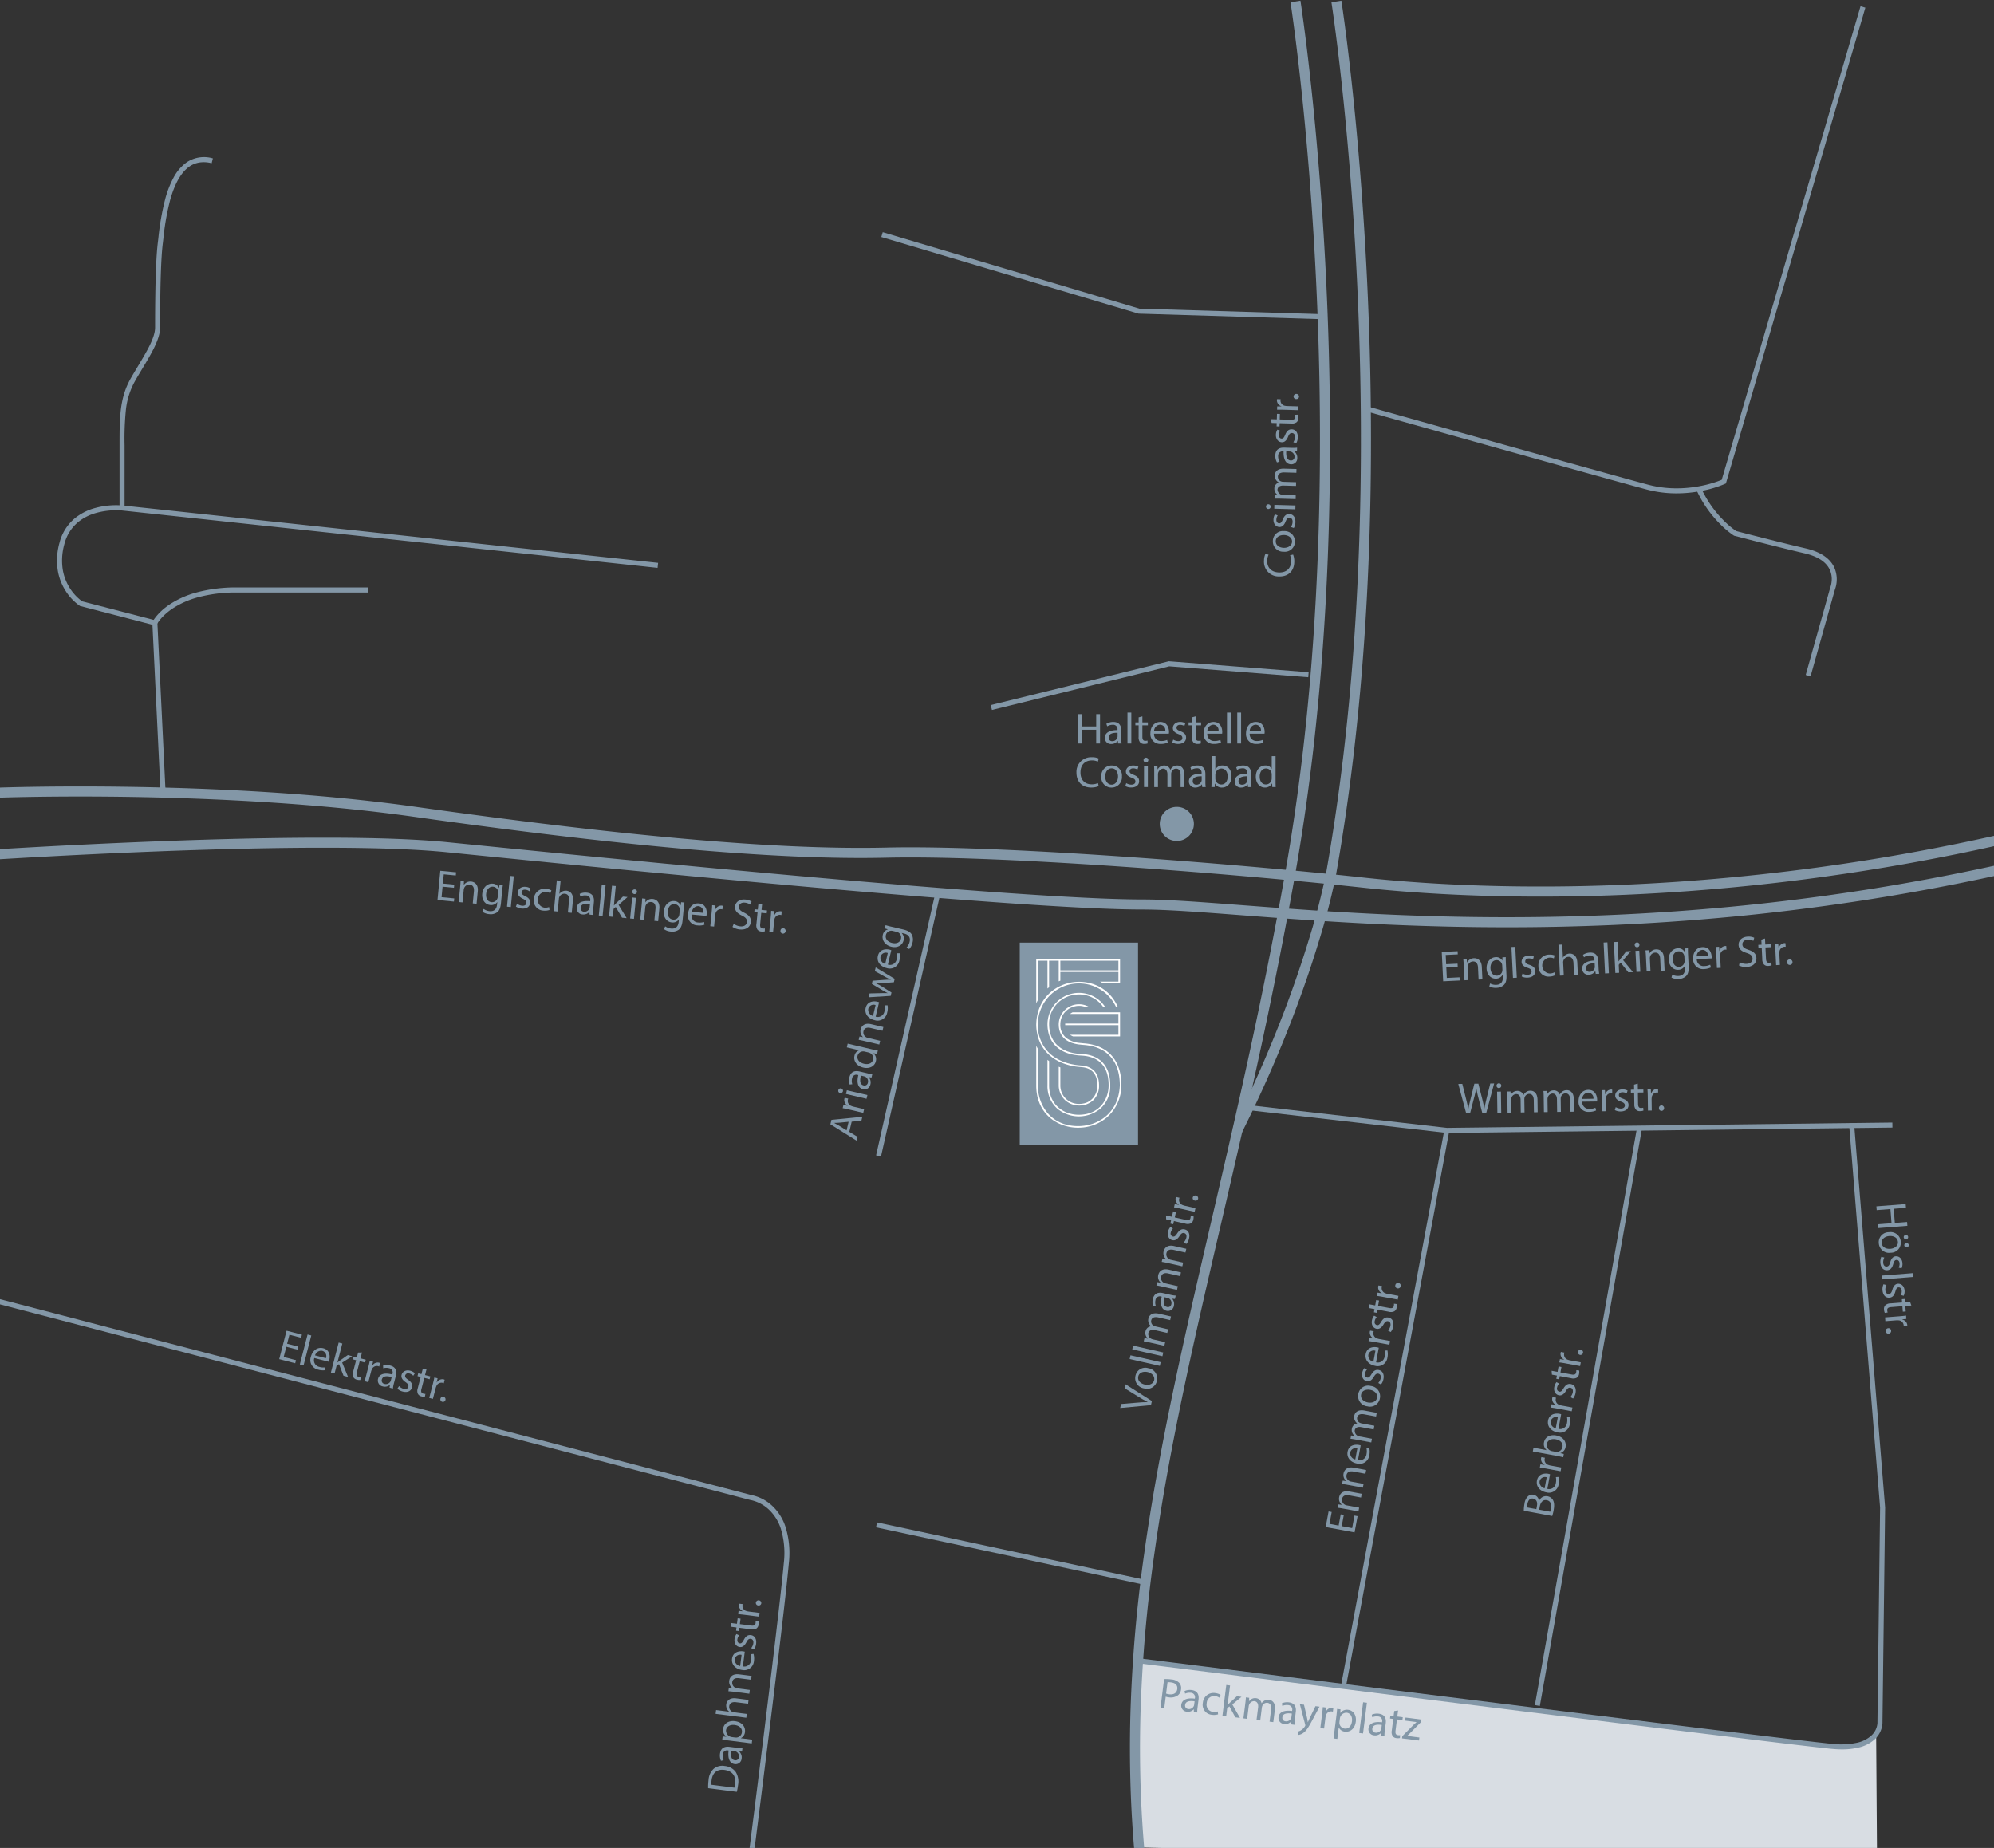 <svg xmlns="http://www.w3.org/2000/svg" width="792" height="734"><rect width="100%" height="100%" fill="#333333" stroke="none"/><defs><clipPath id="a"><path transform="translate(808 7520)" fill="#fff" d="M0 0H792V734H0z"/></clipPath><clipPath id="b"><path fill="none" d="M0 0H869.365V748.721H0z"/></clipPath></defs><g transform="translate(-808 -7520)" clip-path="url(#a)"><path d="M1260.03 8253.796l-1.086-51.756 2.534-22.438 51.031 6.876 214.26 26.059 13.392 1.448 7.962-1.809 5.066-2.534.363 50.67z" fill="#d8dde3"/><g clip-path="url(#b)" transform="translate(800 7520)" fill="#8397a7"><path d="M459.881 748.511a474.34 474.34 0 0 1-2.661-33.938 486.534 486.534 0 0 1-.257-33.008 572.831 572.831 0 0 1 5.519-64.587c2.723-19.567 6.407-40.212 11.595-64.972 4.614-22.021 9.812-44.418 15.315-68.13 4.842-20.862 9.849-42.434 14.776-65.143 5.577-25.7 10.236-49.168 14.245-71.736 3.562-20.053 6.48-41.3 8.672-63.151 1.993-19.871 3.432-40.688 4.275-61.872 1.421-35.689 1.2-73.066-.654-111.093-1.651-33.841-4.317-61.941-6.263-79.555-2.108-19.085-3.849-30.313-3.862-30.424l3.948-.617c.017.112 1.768 11.4 3.886 30.553 1.953 17.667 4.629 45.851 6.286 79.793 1.862 38.151 2.084 75.655.66 111.468-.846 21.27-2.29 42.173-4.291 62.128-2.2 21.958-5.135 43.312-8.715 63.469-4.017 22.617-8.686 46.131-14.274 71.884-4.933 22.737-9.943 44.324-14.788 65.2-5.5 23.69-10.692 46.067-15.3 68.046-5.168 24.668-8.838 45.228-11.548 64.7a568.854 568.854 0 0 0-5.482 64.14c-.285 10.971-.2 21.985.255 32.735a470.354 470.354 0 0 0 2.639 33.65z"/><path d="M501.251 449.885l-3.578-1.788c1.5-3.006 2.982-6.038 4.4-9.011a506.077 506.077 0 0 0 15.856-36.988c3.762-9.861 7.131-19.668 10.012-29.149a267.33 267.33 0 0 0 6.734-25.96c3.561-20.051 6.478-41.295 8.67-63.143 1.993-19.871 3.431-40.688 4.275-61.872 1.421-35.689 1.2-73.066-.654-111.093-1.651-33.841-4.317-61.941-6.264-79.555-2.113-19.085-3.854-30.313-3.871-30.424l3.952-.617c.017.112 1.768 11.4 3.886 30.553 1.953 17.667 4.629 45.851 6.286 79.793 1.862 38.151 2.085 75.654.66 111.468-.846 21.27-2.29 42.173-4.291 62.128-2.2 21.958-5.134 43.312-8.715 63.469v.011a264.611 264.611 0 0 1-6.817 26.321c-2.908 9.576-6.307 19.48-10.105 29.438-4.745 12.443-10.13 25.005-16 37.339a575.304 575.304 0 0 1-4.436 9.08z"/><path d="M619.883 356.134q-10.112 0-20.058-.267c-17.84-.48-34.8-1.583-50.4-3.279-27.724-3.014-63.747-6.15-96.363-8.391-24.967-1.715-58.374-3.621-83.515-3.621-3.321 0-6.5.033-9.491.1-11.155.265-23.876.077-37.811-.561-13.363-.611-28.289-1.656-44.364-3.1-30.082-2.711-64.629-6.836-105.615-12.608-17.5-2.465-37.027-4.4-58.042-5.741-16.821-1.077-34.626-1.782-52.919-2.1-31.146-.535-53.176.262-53.4.27l-.148-4c.165-.006 12.639-.457 32.028-.457 6.488 0 13.748.05 21.584.185 18.355.315 36.223 1.023 53.106 2.1 21.116 1.351 40.746 3.293 58.345 5.772 40.919 5.764 75.4 9.88 105.416 12.586 16.016 1.443 30.883 2.484 44.187 3.093 13.843.633 26.471.821 37.533.558 25.812-.615 65.025 1.578 93.375 3.525 32.665 2.244 68.748 5.386 96.521 8.405 15.494 1.684 32.34 2.78 50.073 3.257 23.627.636 48.089.13 72.7-1.5a843.73 843.73 0 0 0 90.756-11.03c16.936-3 34-6.554 50.719-10.576a851.01 851.01 0 0 0 53.518-14.744l1.188 3.819a852.577 852.577 0 0 1-53.771 14.814 857.635 857.635 0 0 1-50.958 10.626 847.73 847.73 0 0 1-91.188 11.082 798.346 798.346 0 0 1-53.006 1.783z"/><path d="M606.568 368.313c-13.7 0-27.615-.283-41.946-.848-24.548-.968-46.163-2.615-63.53-3.939-16.568-1.262-29.654-2.26-39.221-2.26-49.176 0-209.716-16.076-270.152-22.128l-6.367-.637c-11.761-1.176-28.169-1.772-48.8-1.772h-2.809c-17.593.045-38.145.506-61.086 1.37-39.068 1.477-71.944 3.638-72.271 3.659l-.264-3.991c.328-.022 33.26-2.186 72.388-3.66 22.987-.866 43.587-1.328 61.226-1.373h2.814c20.766 0 37.306.6 49.2 1.791l6.368.637c60.382 6.046 220.777 22.108 269.753 22.108 9.72 0 22.873 1 39.525 2.271 17.335 1.321 38.909 2.965 63.384 3.93 14.276.563 28.144.845 41.789.845a961.57 961.57 0 0 0 40.686-.854 922.322 922.322 0 0 0 47.5-3.236 894.84 894.84 0 0 0 51.184-6.325 882.345 882.345 0 0 0 54.509-10.116 881.867 881.867 0 0 0 57.47-14.61l1.116 3.841a883.814 883.814 0 0 1-57.733 14.676 885.616 885.616 0 0 1-54.757 10.162 898.82 898.82 0 0 1-51.413 6.353 926.72 926.72 0 0 1-47.7 3.25c-13.532.57-27.087.856-40.863.856z"/><path d="M673.937 195.966a46.015 46.015 0 0 1-11.855-1.524c-16.075-4.286-111.744-31.156-112.708-31.427l.541-1.926c.964.271 96.62 27.137 112.683 31.42a44.016 44.016 0 0 0 11.34 1.457 49.605 49.605 0 0 0 9.475-.93 45.452 45.452 0 0 0 8.44-2.46L746.978 2.48l1.919.563-55.386 188.982-.413.19a44.345 44.345 0 0 1-9.3 2.783 51.609 51.609 0 0 1-9.861.968z"/><path d="M582.615 449.992l-.063-.007-78.784-9.045.228-1.987 78.721 9.037 176.909-2.114.024 2z"/><path d="M542.749 669.156l-1.966-.365 40.895-219.983 1.966.366z"/><path d="M619.605 677.608l-1.969-.348 40.54-229.148 1.969.348z"/><path d="M739.597 694.843q-1.916 0-4.029-.2c-18.836-1.744-274.545-33.877-277.126-34.2l.249-1.984c2.58.324 258.257 32.453 277.061 34.194a30.269 30.269 0 0 0 10.071-.5 12.281 12.281 0 0 0 5.269-2.629 7.448 7.448 0 0 0 2.6-5.044v-.01l1.057-85.619-12.335-152.6 1.994-.161 12.342 152.694v.047l-1.058 85.663a9.443 9.443 0 0 1-3.216 6.474 14.168 14.168 0 0 1-6.116 3.114 27.358 27.358 0 0 1-6.763.761z"/><path d="M307.203 738.264l-1.984-.254c.119-.934 11.967-93.631 14.111-117.227a33.38 33.38 0 0 0-1.212-13.656 17.949 17.949 0 0 0-4.634-7.431 15.075 15.075 0 0 0-7.408-3.89l-.061-.008-.057-.015L1.942 516.518l.5-1.935 303.965 79.247a16.918 16.918 0 0 1 8.353 4.321 19.861 19.861 0 0 1 5.219 8.247 35.241 35.241 0 0 1 1.339 14.564c-2.144 23.634-13.995 116.368-14.115 117.302z"/><path d="M462.357 629.453l-106.41-22.802.42-1.956 106.406 22.8z"/><path d="M71.769 314.733l-3.222-66.584-28.756-7.456-.133-.085a20.531 20.531 0 0 1-5.742-6.152 21.568 21.568 0 0 1-2.953-7.808 25.881 25.881 0 0 1 .665-11.028 18.6 18.6 0 0 1 5.881-9.579 21.579 21.579 0 0 1 8.392-4.292 31.362 31.362 0 0 1 10.69-.979l212.81 22.8-.215 1.99-212.814-22.8a29.873 29.873 0 0 0-10 .935 19.557 19.557 0 0 0-7.586 3.887 16.648 16.648 0 0 0-5.223 8.553 23.931 23.931 0 0 0-.635 10.12 19.58 19.58 0 0 0 2.642 7.069 19.3 19.3 0 0 0 5.045 5.515l29.859 7.743 3.293 68.054z"/><path d="M70.404 247.818l-1.787-.9c.071-.143 1.805-3.533 6.854-6.9a36.534 36.534 0 0 1 10.255-4.608 59.824 59.824 0 0 1 16.358-2.074h52.118v2h-52.118a57.982 57.982 0 0 0-15.691 1.964 34.754 34.754 0 0 0-9.68 4.295c-4.671 3.078-6.293 6.192-6.309 6.223z"/><path d="M57.482 201.764h-2v-24.972c0-10.87 0-18.724 4.475-26.555.91-1.592 1.874-3.2 2.807-4.748 3.514-5.845 6.833-11.365 6.833-15.387 0-16.612.368-27.978 1.094-33.782.064-.512.133-1.106.207-1.734a103.212 103.212 0 0 1 2.762-15.662 39.342 39.342 0 0 1 3.207-8.237 17.594 17.594 0 0 1 5.239-6.178 12.364 12.364 0 0 1 10.445-1.607l-.485 1.94a12.089 12.089 0 0 0-4.933-.282 9.6 9.6 0 0 0-3.89 1.594c-3.249 2.245-5.827 6.723-7.661 13.307a101.516 101.516 0 0 0-2.7 15.357c-.074.633-.144 1.231-.209 1.75-.716 5.722-1.079 17-1.079 33.533 0 4.576-3.458 10.328-7.118 16.417-.927 1.542-1.886 3.137-2.785 4.71a30.056 30.056 0 0 0-3.677 11.44 114.415 114.415 0 0 0-.535 14.123z"/><path d="M532.023 126.759l-71.793-2.175-102.187-30.439.571-1.917 101.938 30.365 71.532 2.167z"/><path d="M401.998 281.997l-.478-1.942 70.732-17.41 55.535 4.356-.156 1.994-55.214-4.331z"/><path d="M727.136 268.638l-1.926-.541 9.688-34.514.024-.058a9.8 9.8 0 0 0 .563-2.431 8.9 8.9 0 0 0-.876-5.118c-1.522-2.954-4.843-5.041-9.871-6.2-9.972-2.3-27.655-6.911-27.832-6.957l-.151-.039-.132-.083a34.871 34.871 0 0 1-5.386-4.52 46.728 46.728 0 0 1-4.836-5.685 46.234 46.234 0 0 1-4.662-8.061l1.824-.821a44.85 44.85 0 0 0 9.047 13.101 35.15 35.15 0 0 0 4.965 4.21c1.8.468 18.18 4.724 27.617 6.9 5.642 1.3 9.414 3.744 11.212 7.259a11.709 11.709 0 0 1 .392 9.151z"/><path d="M357.922 459.35l-1.951-.441 23.689-104.9 1.951.44z"/></g><g clip-path="url(#b)" transform="translate(800 7520)"><path d="M345.337 449.557l3.3 2.019-.356 1.517-10.458-6.524.417-1.767 12.269-1.213-.367 1.565-3.861.375zm-.275-3.994l-3.53.346c-.8.081-1.513.09-2.207.1l-.008.035c.631.327 1.281.675 1.919 1.056l3.026 1.88z" fill="#8397a7"/><path d="M345.264 440.707c-.961-.225-1.792-.4-2.561-.529l.3-1.3 1.615.327.015-.067a2.511 2.511 0 0 1-1.257-2.678 1.527 1.527 0 0 1 .15-.41l1.4.327a2.563 2.563 0 0 0-.169.5 2.138 2.138 0 0 0 1.438 2.432 4.28 4.28 0 0 0 .677.231l4.349 1.021-.346 1.465z" fill="#8397a7"/><path d="M342.118 432.343a.943.943 0 0 1-.429 1.836.921.921 0 0 1-.709-1.142.9.9 0 0 1 1.138-.694m10.06 4.1l-8.156-1.911.348-1.484 8.158 1.913z" fill="#8397a7"/><path d="M354.165 427.988l-1.058-.125-.012.048a3.135 3.135 0 0 1 .631 2.78 2.389 2.389 0 0 1-2.93 1.946c-1.971-.463-2.636-2.469-1.88-5.614l-.169-.042a1.726 1.726 0 0 0-2.321 1.411 4.149 4.149 0 0 0 .106 2.267l-1.056.108a5.179 5.179 0 0 1-.1-2.849c.586-2.494 2.43-2.7 4.067-2.319l3.049.715a11.775 11.775 0 0 0 1.986.325zm-4.213-.759c-.417 1.611-.56 3.515 1.025 3.886a1.344 1.344 0 0 0 1.742-1.067 2.081 2.081 0 0 0-.9-2.292 1.574 1.574 0 0 0-.452-.194z" fill="#8397a7"/><path d="M344.695 414.537l9.858 2.315c.725.167 1.557.344 2.125.423l-.311 1.334-1.434-.267-.008.033a3.1 3.1 0 0 1 .95 3.159c-.461 1.971-2.486 3.094-4.964 2.517-2.715-.621-3.992-2.7-3.522-4.688a2.8 2.8 0 0 1 1.825-2.167l.008-.033-4.87-1.142zm6.782 3.155a2.714 2.714 0 0 0-.638-.079 2.235 2.235 0 0 0-2.219 1.738c-.361 1.532.773 2.759 2.576 3.182 1.652.386 3.205-.1 3.582-1.7a2.291 2.291 0 0 0-1.261-2.59 2.54 2.54 0 0 0-.625-.217z" fill="#8397a7"/><path d="M351.288 413.485c-.844-.2-1.54-.342-2.223-.448l.308-1.315 1.367.231.008-.033a3.084 3.084 0 0 1-.9-3.057c.267-1.129 1.352-2.723 4.149-2.067l4.87 1.142-.348 1.484-4.7-1.106c-1.313-.308-2.523-.075-2.853 1.323a2.169 2.169 0 0 0 1.052 2.346 2.209 2.209 0 0 0 .669.263l4.9 1.15-.348 1.484z" fill="#8397a7"/><path d="M355.811 403.813a2.689 2.689 0 0 0 3.49-2.136 5.548 5.548 0 0 0 .11-2.355h1.119a6.829 6.829 0 0 1-.133 2.83 3.89 3.89 0 0 1-5.051 3.048c-2.459-.577-4.059-2.482-3.5-4.857.627-2.665 3.136-2.823 4.634-2.469a5.816 5.816 0 0 1 .681.211zm-.04-4.6a2.168 2.168 0 0 0-2.892 1.488 2.524 2.524 0 0 0 1.879 2.842z" fill="#8397a7"/><path d="M353.392 394.588l4.4-.108c.965-.021 1.859-.042 2.738 0l.012-.05c-.781-.377-1.6-.854-2.407-1.329l-3.853-2.309.292-1.246 4.376-.308a33.995 33.995 0 0 1 2.834-.1l.012-.048a25.314 25.314 0 0 1-2.5-1.244l-3.822-2.123.346-1.467 7.541 4.542-.319 1.348-4.184.335a27.956 27.956 0 0 1-2.851.1l-.006.035a24.743 24.743 0 0 1 2.523 1.373l3.567 2.225-.315 1.348-8.735.546z" fill="#8397a7"/><path d="M360.659 383.14a2.686 2.686 0 0 0 3.49-2.134 5.563 5.563 0 0 0 .112-2.357h1.119a6.864 6.864 0 0 1-.133 2.83 3.888 3.888 0 0 1-5.051 3.046c-2.461-.575-4.061-2.48-3.505-4.855.625-2.663 3.136-2.823 4.636-2.471a5.686 5.686 0 0 1 .679.213zm-.04-4.6a2.169 2.169 0 0 0-2.892 1.49 2.528 2.528 0 0 0 1.875 2.842z" fill="#8397a7"/><path d="M359.745 367.479c.584.169 1.234.358 2.227.59l4.736 1.109c1.869.44 2.928 1.083 3.451 2.04a4.441 4.441 0 0 1 .281 3.194 5.425 5.425 0 0 1-1.306 2.555l-1.044-.636a4.728 4.728 0 0 0 1.2-2.242c.356-1.517-.177-2.815-2.232-3.3l-.908-.213-.012.033a2.987 2.987 0 0 1 .758 2.917c-.477 2.023-2.534 3.069-4.791 2.538-2.763-.648-3.909-2.817-3.469-4.69a2.779 2.779 0 0 1 2.011-2.211l.008-.035-1.215-.356zm2.861 2.286a2.074 2.074 0 0 0-.694-.071 2.186 2.186 0 0 0-2.052 1.706c-.335 1.415.627 2.707 2.513 3.147 1.6.377 3.124-.121 3.5-1.721a2.226 2.226 0 0 0-1.033-2.413 2.624 2.624 0 0 0-.761-.3z" fill="#8397a7"/><path d="M465.152 558.111l-12.221 1.142.36-1.586 6-.508c1.648-.14 3.128-.25 4.532-.254l.006-.035c-1.244-.615-2.573-1.415-3.944-2.255l-5.188-3.2.356-1.571 10.46 6.641z" fill="#8397a7"/><path d="M464.094 543.461a4.1 4.1 0 0 1 3.421 5.051 3.981 3.981 0 0 1-5.088 2.967 4.093 4.093 0 0 1-3.426-5.034 3.969 3.969 0 0 1 5.093-2.984m-1.379 6.5c1.788.406 3.371-.319 3.7-1.771.321-1.417-.775-2.782-2.613-3.2-1.382-.315-3.3-.019-3.694 1.736s1.052 2.882 2.607 3.232" fill="#8397a7"/><path transform="rotate(-77.228 566.283 -15.988)" fill="#8397a7" d="M0 0H1.522V12.289H0z"/><path transform="rotate(-77.23 564.384 -18.545)" fill="#8397a7" d="M0 0H1.521V12.291H0z"/><path d="M464.515 533.217a30.535 30.535 0 0 0-2.228-.435l.292-1.3 1.334.229.01-.05a2.886 2.886 0 0 1-.921-2.905 2.475 2.475 0 0 1 2.159-1.944l.01-.035a3.384 3.384 0 0 1-.858-1.15 2.864 2.864 0 0 1-.167-1.938c.246-1.083 1.315-2.525 4.153-1.882l4.813 1.088-.329 1.452-4.626-1.046c-1.571-.356-2.646.006-2.917 1.2a1.969 1.969 0 0 0 .954 2.061 2.409 2.409 0 0 0 .715.285l5.049 1.142-.329 1.452-4.9-1.106c-1.3-.294-2.375.067-2.63 1.2a2.083 2.083 0 0 0 1.071 2.177 2.058 2.058 0 0 0 .7.281l4.932 1.115-.327 1.452z" fill="#8397a7"/><path d="M474.678 515.965l-1.056-.115-.01.05a3.126 3.126 0 0 1 .65 2.773 2.388 2.388 0 0 1-2.913 1.971c-1.975-.448-2.659-2.448-1.93-5.6l-.167-.038a1.727 1.727 0 0 0-2.311 1.429 4.182 4.182 0 0 0 .127 2.267l-1.056.115a5.2 5.2 0 0 1-.119-2.849c.567-2.5 2.407-2.721 4.045-2.352l3.055.692a11.712 11.712 0 0 0 1.992.308zm-4.218-.723c-.4 1.613-.527 3.517 1.057 3.876a1.349 1.349 0 0 0 1.734-1.081 2.081 2.081 0 0 0-.919-2.282 1.578 1.578 0 0 0-.458-.192z" fill="#8397a7"/><path d="M469.536 511.005a30.444 30.444 0 0 0-2.228-.433l.3-1.315 1.369.219.008-.033a3.08 3.08 0 0 1-.927-3.048c.256-1.134 1.331-2.734 4.134-2.1l4.878 1.1-.337 1.484-4.711-1.063c-1.317-.3-2.525-.058-2.842 1.344a2.165 2.165 0 0 0 1.069 2.336 2.143 2.143 0 0 0 .671.26l4.911 1.111-.333 1.484z" fill="#8397a7"/><path d="M471.654 501.638a29.418 29.418 0 0 0-2.228-.433l.3-1.317 1.371.221.008-.033a3.079 3.079 0 0 1-.927-3.049c.256-1.131 1.331-2.734 4.132-2.1l4.88 1.1-.336 1.484-4.715-1.06c-1.317-.3-2.525-.058-2.842 1.346a2.168 2.168 0 0 0 1.069 2.336 2.3 2.3 0 0 0 .671.258l4.911 1.109-.333 1.484z" fill="#8397a7"/><path d="M478.163 493.478a3.989 3.989 0 0 0 1.034-1.825c.244-1.083-.183-1.709-.858-1.863-.708-.16-1.192.175-1.846 1.179-.854 1.352-1.821 1.861-2.8 1.64-1.319-.3-2.159-1.605-1.761-3.361a4.146 4.146 0 0 1 .961-1.9l.994.617a3.274 3.274 0 0 0-.85 1.563 1.223 1.223 0 0 0 .806 1.621c.675.152 1.09-.271 1.734-1.24.861-1.3 1.736-1.861 2.951-1.588 1.434.323 2.2 1.669 1.755 3.609a4.782 4.782 0 0 1-1.075 2.171z" fill="#8397a7"/><path d="M471.126 482.767l2.348.529.481-2.125 1.133.256-.481 2.125 4.4 1c1.013.229 1.652.071 1.84-.756a3.289 3.289 0 0 0 .09-.884l1.131.185a3.7 3.7 0 0 1-.094 1.363 2.108 2.108 0 0 1-.986 1.461 3.1 3.1 0 0 1-2.257.092l-4.457-1.006-.286 1.265-1.132-.256.286-1.265-1.959-.442z" fill="#8397a7"/><path d="M476.881 480.076a40.491 40.491 0 0 0-2.565-.51l.292-1.3 1.617.311.015-.067a2.521 2.521 0 0 1-1.279-2.669 1.6 1.6 0 0 1 .146-.41l1.4.317a2.168 2.168 0 0 0-.165.5 2.138 2.138 0 0 0 1.457 2.423 4.611 4.611 0 0 0 .679.223l4.357.983-.333 1.471z" fill="#8397a7"/><path d="M482.591 476.877a1.025 1.025 0 0 1-.834-1.254 1.093 1.093 0 0 1 2.125.5 1.021 1.021 0 0 1-1.29.758" fill="#8397a7"/><path d="M521.603 220.277a7.422 7.422 0 0 1 .465 3.094c-.094 3.288-2.24 5.7-6.062 5.593a5.8 5.8 0 0 1-5.953-6.264 6.237 6.237 0 0 1 .6-2.755l1.217.4a5.475 5.475 0 0 0-.552 2.34c-.079 2.732 1.617 4.6 4.682 4.686 2.853.083 4.734-1.509 4.815-4.345a5.977 5.977 0 0 0-.413-2.471z" fill="#8397a7"/><path d="M517.993 210.943a4.093 4.093 0 0 1 4.328 4.3 3.982 3.982 0 0 1-4.424 3.892 4.089 4.089 0 0 1-4.328-4.278 3.967 3.967 0 0 1 4.424-3.909m-.1 6.647c1.836.052 3.247-.965 3.29-2.451.04-1.454-1.294-2.582-3.176-2.636-1.423-.042-3.242.617-3.292 2.415s1.586 2.628 3.178 2.673" fill="#8397a7"/><path d="M520.742 209.311a4 4 0 0 0 .661-1.99c.031-1.106-.508-1.642-1.2-1.661-.727-.021-1.136.4-1.584 1.515-.579 1.488-1.431 2.175-2.432 2.144-1.352-.038-2.427-1.159-2.375-2.957a4.189 4.189 0 0 1 .577-2.046l1.1.411a3.262 3.262 0 0 0-.536 1.7c-.023.9.481 1.415 1.1 1.434.692.019 1.019-.473 1.463-1.552.6-1.438 1.344-2.161 2.59-2.125 1.471.04 2.476 1.213 2.421 3.2a4.787 4.787 0 0 1-.638 2.336z" fill="#8397a7"/><path d="M511.821 200.295a.944.944 0 0 1-.054 1.886.924.924 0 0 1-.923-.979.9.9 0 0 1 .977-.908m10.679 2l-8.373-.24.042-1.523 8.374.238z" fill="#8397a7"/><path d="M516.509 198.074a30.372 30.372 0 0 0-2.271.006l.04-1.331 1.35-.031v-.052a2.893 2.893 0 0 1-1.465-2.675 2.479 2.479 0 0 1 1.746-2.323v-.037a3.429 3.429 0 0 1-1.063-.965 2.869 2.869 0 0 1-.536-1.867c.033-1.106.806-2.728 3.713-2.646l4.932.138-.042 1.486-4.741-.135c-1.609-.044-2.594.517-2.63 1.744a1.971 1.971 0 0 0 1.332 1.838 2.457 2.457 0 0 0 .758.144l5.174.148-.042 1.488-5.013-.138c-1.334-.038-2.321.521-2.352 1.682a2.271 2.271 0 0 0 2.207 2.069l5.053.144-.04 1.49z" fill="#8397a7"/><path d="M523.159 179.187l-1.059.09v.052a3.105 3.105 0 0 1 1.173 2.6 2.386 2.386 0 0 1-2.478 2.494c-2.025-.06-3.078-1.888-2.971-5.126h-.173a1.728 1.728 0 0 0-1.992 1.848 4.19 4.19 0 0 0 .561 2.2l-1.013.319a5.2 5.2 0 0 1-.665-2.773c.071-2.561 1.838-3.136 3.515-3.086l3.132.088a12.293 12.293 0 0 0 2.013-.081zm-4.28.1c-.083 1.659.16 3.555 1.786 3.6a1.347 1.347 0 0 0 1.492-1.394 2.082 2.082 0 0 0-1.342-2.065 1.594 1.594 0 0 0-.483-.1z" fill="#8397a7"/><path d="M521.703 175.652a4 4 0 0 0 .661-1.99c.031-1.107-.508-1.644-1.2-1.663-.727-.019-1.136.4-1.584 1.515-.579 1.488-1.431 2.177-2.432 2.146-1.35-.038-2.427-1.161-2.375-2.959a4.18 4.18 0 0 1 .577-2.044l1.1.41a3.263 3.263 0 0 0-.536 1.7c-.023.9.481 1.415 1.1 1.434.692.019 1.019-.473 1.463-1.554.6-1.436 1.344-2.161 2.59-2.125 1.471.042 2.476 1.215 2.421 3.205a4.8 4.8 0 0 1-.638 2.336z" fill="#8397a7"/><path d="M512.734 166.495l2.405.069.062-2.18 1.161.035-.063 2.178 4.515.129c1.038.031 1.636-.248 1.659-1.094a3.316 3.316 0 0 0-.079-.886l1.144-.038a3.723 3.723 0 0 1 .169 1.356 2.116 2.116 0 0 1-.686 1.627 3.1 3.1 0 0 1-2.2.527l-4.566-.133-.039 1.3-1.159-.035.038-1.3-2.007-.06z" fill="#8397a7"/><path d="M517.864 162.748a38.17 38.17 0 0 0-2.615-.006l.037-1.332h1.648v-.069a2.513 2.513 0 0 1-1.769-2.373 1.665 1.665 0 0 1 .063-.429l1.436.04a2.192 2.192 0 0 0-.065.517 2.133 2.133 0 0 0 1.894 2.1 4.169 4.169 0 0 0 .708.09l4.466.129-.044 1.505z" fill="#8397a7"/><path d="M522.85 158.511a1.024 1.024 0 0 1-1.059-1.069 1.093 1.093 0 0 1 2.18.079 1.023 1.023 0 0 1-1.121.99" fill="#8397a7"/><path d="M126.118 536.072l-4.39-1.136-1.054 4.072 4.893 1.267-.317 1.221-6.351-1.64 2.923-11.3 6.1 1.577-.317 1.225-4.644-1.198-.923 3.569 4.39 1.136z" fill="#8397a7"/><path transform="rotate(-75.525 413.373 188.953)" fill="#8397a7" d="M0 0H12.291V1.524H0z"/><path d="M132.845 539.422a2.682 2.682 0 0 0 2.055 3.534 5.554 5.554 0 0 0 2.352.163l-.019 1.119a6.78 6.78 0 0 1-2.828-.2 3.89 3.89 0 0 1-2.932-5.118c.635-2.448 2.571-4 4.936-3.392 2.648.684 2.75 3.2 2.363 4.688a5.625 5.625 0 0 1-.229.675zm4.6.061a2.17 2.17 0 0 0-1.425-2.924 2.523 2.523 0 0 0-2.882 1.811z" fill="#8397a7"/><path d="M142.033 541.152l.035.01c.273-.233.648-.512.958-.736l3.105-2.184 1.775.461-4 2.525 2.334 5.7-1.792-.463-1.794-4.613-.969.642-.79 3.051-1.459-.377 3.08-11.9 1.457.377z" fill="#8397a7"/><path d="M151.774 537.215l-.6 2.33 2.111.544-.29 1.125-2.111-.546-1.131 4.374c-.262 1.006-.123 1.65.7 1.861a3.391 3.391 0 0 0 .879.121l-.219 1.123a3.8 3.8 0 0 1-1.359-.138 2.109 2.109 0 0 1-1.431-1.031 3.1 3.1 0 0 1-.023-2.259l1.142-4.422-1.256-.327.29-1.123 1.259.325.5-1.944z" fill="#8397a7"/><path d="M154.286 543.054c.246-.956.44-1.782.586-2.548l1.292.333-.365 1.607.067.015a2.521 2.521 0 0 1 2.707-1.2 1.7 1.7 0 0 1 .406.16l-.36 1.39a2.44 2.44 0 0 0-.492-.181 2.137 2.137 0 0 0-2.465 1.382 4.717 4.717 0 0 0-.246.671l-1.117 4.324-1.459-.379z" fill="#8397a7"/><path d="M162.727 551.188l.148-1.052-.052-.014a3.118 3.118 0 0 1-2.792.565 2.387 2.387 0 0 1-1.877-2.971c.506-1.961 2.526-2.582 5.655-1.755l.046-.167a1.73 1.73 0 0 0-1.359-2.355 4.188 4.188 0 0 0-2.269.06l-.083-1.059a5.193 5.193 0 0 1 2.849-.033c2.482.642 2.648 2.492 2.228 4.117l-.786 3.032a11.988 11.988 0 0 0-.369 1.978zm.854-4.2c-1.6-.45-3.5-.636-3.909.938a1.347 1.347 0 0 0 1.029 1.767 2.08 2.08 0 0 0 2.309-.85 1.553 1.553 0 0 0 .208-.448z" fill="#8397a7"/><path d="M166.502 550.559a3.972 3.972 0 0 0 1.792 1.086c1.071.279 1.713-.127 1.886-.8.185-.7-.135-1.2-1.123-1.88-1.321-.9-1.8-1.88-1.552-2.851.338-1.307 1.675-2.105 3.415-1.655a4.2 4.2 0 0 1 1.867 1.017l-.646.979a3.293 3.293 0 0 0-1.54-.9 1.225 1.225 0 0 0-1.644.756c-.173.671.235 1.1 1.186 1.773 1.271.9 1.809 1.792 1.5 3-.369 1.427-1.734 2.146-3.661 1.648a4.78 4.78 0 0 1-2.138-1.142z" fill="#8397a7"/><path d="M177.422 543.852l-.6 2.33 2.111.546-.29 1.123-2.111-.546-1.131 4.374c-.262 1.006-.123 1.65.7 1.861a3.389 3.389 0 0 0 .879.121l-.219 1.123a3.754 3.754 0 0 1-1.359-.138 2.11 2.11 0 0 1-1.431-1.031 3.111 3.111 0 0 1-.025-2.259l1.144-4.422-1.256-.325.29-1.125 1.259.325.5-1.944z" fill="#8397a7"/><path d="M179.936 549.688c.246-.956.44-1.78.586-2.548l1.292.333-.365 1.604.067.015a2.521 2.521 0 0 1 2.707-1.2 1.732 1.732 0 0 1 .4.158l-.358 1.392a2.43 2.43 0 0 0-.492-.181 2.136 2.136 0 0 0-2.465 1.384 4.6 4.6 0 0 0-.246.669l-1.117 4.324-1.459-.379z" fill="#8397a7"/><path d="M182.955 555.492a1.031 1.031 0 1 1 .717 1.311 1.021 1.021 0 0 1-.717-1.311" fill="#8397a7"/><path d="M188.304 352.621l-4.515-.436-.4 4.188 5.034.485-.121 1.257-6.532-.627 1.115-11.615 6.272.606-.121 1.257-4.774-.458-.352 3.669 4.515.433z" fill="#8397a7"/><path d="M190.774 352.216c.083-.863.133-1.569.148-2.265l1.342.129-.044 1.384h.035a3.084 3.084 0 0 1 2.907-1.3c1.156.108 2.88.971 2.607 3.834l-.479 4.98-1.515-.148.46-4.807c.129-1.344-.263-2.511-1.694-2.65a2.168 2.168 0 0 0-2.182 1.356 2.211 2.211 0 0 0-.171.7l-.481 5.013-1.517-.146z" fill="#8397a7"/><path d="M207.736 351.562c-.092.6-.19 1.269-.288 2.288l-.463 4.84c-.185 1.911-.677 3.049-1.555 3.7a4.437 4.437 0 0 1-3.13.706 5.408 5.408 0 0 1-2.707-.954l.49-1.119a4.719 4.719 0 0 0 2.384.89c1.552.15 2.767-.552 2.967-2.655l.09-.927h-.035a3 3 0 0 1-2.788 1.142c-2.067-.2-3.38-2.1-3.159-4.409.271-2.828 2.267-4.251 4.182-4.068a2.788 2.788 0 0 1 2.463 1.7h.033l.19-1.25zm-1.882 3.144a2.084 2.084 0 0 0-.023-.7 2.191 2.191 0 0 0-1.963-1.807c-1.448-.138-2.6.988-2.782 2.915-.16 1.636.538 3.078 2.173 3.236a2.227 2.227 0 0 0 2.252-1.352 2.6 2.6 0 0 0 .2-.8z" fill="#8397a7"/><path d="M210.555 347.905l1.515.142-1.173 12.234-1.515-.142z" fill="#8397a7"/><path d="M213.387 358.958a3.993 3.993 0 0 0 1.942.8c1.1.106 1.673-.4 1.738-1.084.069-.725-.323-1.161-1.4-1.682-1.448-.681-2.077-1.575-1.98-2.573.131-1.346 1.323-2.344 3.113-2.171a4.158 4.158 0 0 1 2 .713l-.483 1.067a3.222 3.222 0 0 0-1.661-.646c-.9-.086-1.446.383-1.5 1-.065.692.4 1.048 1.45 1.567 1.394.69 2.065 1.482 1.948 2.723-.142 1.463-1.379 2.392-3.359 2.2a4.756 4.756 0 0 1-2.29-.792z" fill="#8397a7"/><path d="M226.243 361.443a5.612 5.612 0 0 1-2.444.252 3.979 3.979 0 0 1-3.744-4.653 4.257 4.257 0 0 1 4.9-4 5.133 5.133 0 0 1 2.061.631l-.456 1.142a3.513 3.513 0 0 0-1.723-.567 3.159 3.159 0 0 0-.65 6.268 4.3 4.3 0 0 0 1.9-.236z" fill="#8397a7"/><path d="M229.16 349.688l1.515.142-.5 5.2h.035a2.86 2.86 0 0 1 1.19-.965 3.156 3.156 0 0 1 1.59-.281c1.121.108 2.848.969 2.571 3.849l-.475 4.961-1.517-.146.458-4.79c.133-1.344-.261-2.53-1.69-2.665a2.18 2.18 0 0 0-2.178 1.321 1.782 1.782 0 0 0-.173.709l-.483 5.032-1.515-.142z" fill="#8397a7"/><path d="M242.161 363.284l-.017-1.063h-.054a3.129 3.129 0 0 1-2.667 1 2.391 2.391 0 0 1-2.323-2.642c.194-2.015 2.092-2.948 5.313-2.621l.017-.173a1.727 1.727 0 0 0-1.711-2.109 4.166 4.166 0 0 0-2.23.413l-.248-1.034a5.2 5.2 0 0 1 2.811-.481c2.55.244 3 2.048 2.844 3.719l-.3 3.117a12.116 12.116 0 0 0-.054 2.013zm.187-4.278c-1.652-.2-3.559-.083-3.713 1.54a1.344 1.344 0 0 0 1.29 1.581 2.077 2.077 0 0 0 2.15-1.2 1.478 1.478 0 0 0 .135-.473z" fill="#8397a7"/><path transform="rotate(-84.491 323.119 46.47)" fill="#8397a7" d="M0 0H12.29V1.522H0z"/><path d="M251.844 359.656h.035c.235-.275.563-.608.831-.879l2.723-2.644 1.827.177-3.549 3.121 3.2 5.264-1.844-.181-2.5-4.272-.858.788-.3 3.136-1.5-.144 1.173-12.234 1.5.142z" fill="#8397a7"/><path d="M258.283 364.836l.8-8.341 1.517.142-.8 8.341zm2.715-10.523a.945.945 0 0 1-1.88-.181.929.929 0 0 1 1.04-.856.905.905 0 0 1 .84 1.036" fill="#8397a7"/><path d="M262.898 359.133c.083-.859.133-1.569.146-2.265l1.344.129-.044 1.388h.035a3.074 3.074 0 0 1 2.905-1.306c1.157.112 2.88.971 2.607 3.834l-.477 4.98-1.517-.148.461-4.807c.127-1.344-.263-2.511-1.694-2.648a2.162 2.162 0 0 0-2.182 1.357 2.185 2.185 0 0 0-.173.694l-.481 5.013-1.515-.142z" fill="#8397a7"/><path d="M279.863 358.478c-.09.6-.188 1.269-.286 2.288l-.465 4.84c-.183 1.915-.675 3.049-1.555 3.7a4.452 4.452 0 0 1-3.128.709 5.4 5.4 0 0 1-2.707-.958l.49-1.115a4.754 4.754 0 0 0 2.384.886c1.552.15 2.765-.548 2.967-2.651l.088-.931h-.033a2.991 2.991 0 0 1-2.788 1.142c-2.067-.2-3.38-2.1-3.159-4.4.271-2.828 2.267-4.255 4.182-4.072a2.788 2.788 0 0 1 2.463 1.7h.033l.19-1.25zm-1.882 3.144a2.139 2.139 0 0 0-.021-.7 2.192 2.192 0 0 0-1.963-1.807c-1.448-.138-2.6.988-2.784 2.919-.158 1.632.538 3.074 2.175 3.232a2.224 2.224 0 0 0 2.252-1.348 2.714 2.714 0 0 0 .2-.8z" fill="#8397a7"/><path d="M282.721 363.242a2.681 2.681 0 0 0 2.584 3.169 5.512 5.512 0 0 0 2.348-.206l.154 1.107a6.734 6.734 0 0 1-2.821.252 3.891 3.891 0 0 1-3.7-4.6c.24-2.515 1.911-4.355 4.342-4.122 2.721.258 3.215 2.726 3.069 4.259a5.453 5.453 0 0 1-.119.7zm4.549-.658a2.168 2.168 0 0 0-1.865-2.667 2.525 2.525 0 0 0-2.563 2.242z" fill="#8397a7"/><path d="M290.683 362.146a39.82 39.82 0 0 0 .181-2.605l1.325.123-.1 1.644.069.008a2.519 2.519 0 0 1 2.486-1.607 1.561 1.561 0 0 1 .421.094l-.137 1.43a2.17 2.17 0 0 0-.511-.1 2.133 2.133 0 0 0-2.219 1.75 4.33 4.33 0 0 0-.137.7l-.427 4.447-1.5-.148z" fill="#8397a7"/><path d="M299.437 366.933a5.354 5.354 0 0 0 2.615 1.017c1.532.146 2.507-.577 2.621-1.75.1-1.084-.458-1.765-1.967-2.519-1.832-.854-2.909-1.95-2.749-3.588.171-1.805 1.8-3.007 4.057-2.79a5.3 5.3 0 0 1 2.513.815l-.531 1.182a4.7 4.7 0 0 0-2.153-.761c-1.586-.154-2.28.736-2.357 1.529-.1 1.084.554 1.69 2.1 2.463 1.892.946 2.8 1.99 2.636 3.7-.171 1.79-1.648 3.215-4.388 2.951a6.012 6.012 0 0 1-2.892-1.025z" fill="#8397a7"/><path d="M310.714 359.025l-.231 2.4 2.171.208-.112 1.156-2.171-.21-.429 4.5c-.1 1.033.137 1.648.979 1.727a3.333 3.333 0 0 0 .89-.019l-.038 1.146a3.808 3.808 0 0 1-1.365.075 2.12 2.12 0 0 1-1.577-.792 3.1 3.1 0 0 1-.377-2.227l.436-4.549-1.292-.123.112-1.157 1.29.125.192-2z" fill="#8397a7"/><path d="M314.11 364.395c.094-.984.158-1.829.181-2.609l1.327.127-.106 1.642.069.006a2.517 2.517 0 0 1 2.486-1.607 1.938 1.938 0 0 1 .423.094l-.137 1.431a2.2 2.2 0 0 0-.513-.1 2.136 2.136 0 0 0-2.219 1.754 4.58 4.58 0 0 0-.137.7l-.427 4.447-1.5-.144z" fill="#8397a7"/><path d="M318.003 369.652a1.023 1.023 0 0 1 1.138-.984 1.093 1.093 0 0 1-.223 2.171 1.022 1.022 0 0 1-.915-1.186" fill="#8397a7"/><path d="M590.341 442.168l-3.126-11.623 1.594-.021 1.469 5.882c.367 1.45.7 2.9.923 4.022h.037c.173-1.163.515-2.552.894-4.065l1.473-5.907 1.577-.021 1.5 5.9c.348 1.38.679 2.759.869 3.986h.036c.223-1.284.535-2.588.877-4.045l1.454-5.909 1.542-.021-3.14 11.711-1.575.023-1.556-6.056a34.947 34.947 0 0 1-.815-3.8h-.037a36.146 36.146 0 0 1-.844 3.82l-1.577 6.1z" fill="#8397a7"/><path d="M604.291 431.235a.944.944 0 0 1-1.888.027.929.929 0 0 1 .94-.965.9.9 0 0 1 .948.938m-1.542 10.754l-.119-8.375 1.521-.023.121 8.377z" fill="#8397a7"/><path d="M606.716 435.823a31.471 31.471 0 0 0-.1-2.269l1.334-.017.09 1.35h.05a2.886 2.886 0 0 1 2.607-1.579 2.477 2.477 0 0 1 2.4 1.646h.019a3.431 3.431 0 0 1 .921-1.1 2.851 2.851 0 0 1 1.844-.617c1.108-.013 2.759.69 2.8 3.6l.069 4.934-1.488.021-.067-4.741c-.023-1.611-.625-2.571-1.855-2.553a1.973 1.973 0 0 0-1.78 1.411 2.47 2.47 0 0 0-.11.763l.075 5.174-1.49.021-.071-5.02c-.017-1.332-.621-2.292-1.78-2.275a2.079 2.079 0 0 0-1.865 1.548 2.12 2.12 0 0 0-.11.746l.071 5.055-1.488.021z" fill="#8397a7"/><path d="M621.141 435.612a31.471 31.471 0 0 0-.1-2.269l1.334-.017.09 1.35h.05a2.889 2.889 0 0 1 2.607-1.579 2.476 2.476 0 0 1 2.4 1.646h.035a3.431 3.431 0 0 1 .921-1.1 2.851 2.851 0 0 1 1.844-.617c1.108-.015 2.761.688 2.8 3.6l.071 4.934-1.49.021-.067-4.741c-.023-1.611-.625-2.571-1.855-2.553a1.974 1.974 0 0 0-1.78 1.409 2.482 2.482 0 0 0-.11.765l.075 5.174-1.488.021-.073-5.02c-.017-1.332-.621-2.292-1.78-2.276a2.085 2.085 0 0 0-1.865 1.55 2.118 2.118 0 0 0-.11.746l.071 5.055-1.488.021z" fill="#8397a7"/><path d="M636.451 437.596a2.682 2.682 0 0 0 2.915 2.865 5.513 5.513 0 0 0 2.313-.465l.275 1.084a6.749 6.749 0 0 1-2.778.56 3.888 3.888 0 0 1-4.18-4.163c-.037-2.526 1.423-4.54 3.863-4.574 2.734-.038 3.5 2.357 3.519 3.9a5.121 5.121 0 0 1-.042.711zm4.449-1.156a2.167 2.167 0 0 0-2.146-2.444 2.519 2.519 0 0 0-2.3 2.507z" fill="#8397a7"/><path d="M644.244 435.631a36.892 36.892 0 0 0-.108-2.611l1.334-.019.075 1.642h.069a2.5 2.5 0 0 1 2.292-1.867 1.6 1.6 0 0 1 .434.044l.021 1.436a2.349 2.349 0 0 0-.521-.042 2.132 2.132 0 0 0-2.013 1.984 4.343 4.343 0 0 0-.06.709l.063 4.465-1.505.023z" fill="#8397a7"/><path d="M649.754 439.76a4 4 0 0 0 2.019.577c1.106-.017 1.619-.577 1.607-1.269-.008-.727-.448-1.119-1.58-1.519-1.511-.515-2.236-1.336-2.248-2.338-.021-1.352 1.054-2.475 2.853-2.5a4.179 4.179 0 0 1 2.069.492l-.363 1.111a3.279 3.279 0 0 0-1.723-.46c-.9.013-1.394.538-1.386 1.161.01.694.517 1 1.615 1.4 1.459.533 2.215 1.248 2.232 2.5.023 1.469-1.1 2.525-3.094 2.553a4.77 4.77 0 0 1-2.365-.538z" fill="#8397a7"/><path d="M658.516 430.406l.036 2.405 2.178-.033.017 1.161-2.18.031.065 4.518c.013 1.038.319 1.623 1.165 1.609a3.27 3.27 0 0 0 .882-.117l.085 1.142a3.723 3.723 0 0 1-1.346.227 2.116 2.116 0 0 1-1.656-.617 3.107 3.107 0 0 1-.619-2.171l-.065-4.57-1.3.019-.017-1.161 1.3-.017-.029-2.007z" fill="#8397a7"/><path d="M662.479 435.366a38.074 38.074 0 0 0-.108-2.611l1.334-.019.075 1.642h.069a2.508 2.508 0 0 1 2.292-1.869 1.66 1.66 0 0 1 .433.046l.021 1.436a2.336 2.336 0 0 0-.521-.042 2.135 2.135 0 0 0-2.013 1.984 4.338 4.338 0 0 0-.058.709l.063 4.465-1.506.023z" fill="#8397a7"/><path d="M666.928 440.17a1.022 1.022 0 0 1 1.023-1.1 1.092 1.092 0 0 1 .015 2.18 1.023 1.023 0 0 1-1.038-1.077" fill="#8397a7"/><path d="M541.746 601.725l-.827 4.461 4.136.767.921-4.97 1.244.231-1.2 6.449-11.471-2.126 1.148-6.2 1.242.231-.875 4.715 3.628.671.825-4.457z" fill="#8397a7"/><path d="M541.558 599.228a30.738 30.738 0 0 0-2.242-.346l.246-1.327 1.379.167.006-.035a3.071 3.071 0 0 1-1.044-3.009c.21-1.142 1.219-2.784 4.045-2.261l4.918.913-.279 1.5-4.747-.881c-1.329-.246-2.526.042-2.788 1.457a2.162 2.162 0 0 0 1.159 2.29 2.215 2.215 0 0 0 .679.233l4.955.917-.279 1.5z" fill="#8397a7"/><path d="M543.31 589.786a29.88 29.88 0 0 0-2.244-.346l.246-1.329 1.379.169.006-.035a3.081 3.081 0 0 1-1.044-3.011c.211-1.14 1.219-2.782 4.045-2.259l4.92.911-.279 1.5-4.747-.881c-1.329-.246-2.526.042-2.79 1.455a2.17 2.17 0 0 0 1.161 2.292 2.135 2.135 0 0 0 .679.231l4.953.921-.279 1.5z" fill="#8397a7"/><path d="M547.375 579.911a2.687 2.687 0 0 0 3.384-2.3 5.579 5.579 0 0 0 0-2.361l1.119-.054a6.756 6.756 0 0 1 0 2.832 3.893 3.893 0 0 1-4.9 3.282c-2.484-.461-4.17-2.286-3.728-4.688.5-2.69 3-2.965 4.513-2.684a6.214 6.214 0 0 1 .688.181zm-.26-4.59a2.167 2.167 0 0 0-2.819 1.623 2.524 2.524 0 0 0 2.007 2.75z" fill="#8397a7"/><path d="M546.642 571.82a30.78 30.78 0 0 0-2.244-.346l.244-1.311 1.338.179.01-.05a2.893 2.893 0 0 1-1.034-2.867 2.476 2.476 0 0 1 2.084-2.027l.006-.035a3.474 3.474 0 0 1-.9-1.117 2.868 2.868 0 0 1-.24-1.928c.2-1.09 1.217-2.575 4.074-2.044l4.853.9-.273 1.465-4.665-.865c-1.582-.294-2.642.108-2.867 1.315a1.975 1.975 0 0 0 1.034 2.025 2.641 2.641 0 0 0 .727.26l5.089.942-.271 1.461-4.936-.913c-1.311-.244-2.373.158-2.584 1.3a2.269 2.269 0 0 0 1.865 2.386l4.97.921-.273 1.465z" fill="#8397a7"/><path d="M552.475 550.512a4.094 4.094 0 0 1 3.613 4.913 3.983 3.983 0 0 1-4.97 3.163 4.091 4.091 0 0 1-3.617-4.9 3.969 3.969 0 0 1 4.974-3.178m-1.127 6.551c1.8.335 3.357-.45 3.63-1.915.263-1.429-.881-2.749-2.736-3.094-1.4-.26-3.3.11-3.624 1.88s1.165 2.84 2.73 3.128" fill="#8397a7"/><path d="M555.442 549.322a4 4 0 0 0 .961-1.865c.2-1.088-.248-1.7-.929-1.827-.713-.133-1.186.221-1.8 1.25-.8 1.384-1.748 1.93-2.734 1.748-1.329-.246-2.219-1.521-1.89-3.29a4.171 4.171 0 0 1 .886-1.93l1.021.575a3.225 3.225 0 0 0-.79 1.6 1.221 1.221 0 0 0 .867 1.586c.683.125 1.081-.312 1.686-1.307.809-1.329 1.659-1.928 2.886-1.7 1.446.269 2.259 1.582 1.9 3.538a4.784 4.784 0 0 1-.99 2.213z" fill="#8397a7"/><path d="M554.569 541.117a2.686 2.686 0 0 0 3.384-2.3 5.518 5.518 0 0 0 0-2.361l1.121-.054a6.823 6.823 0 0 1 0 2.832 3.893 3.893 0 0 1-4.9 3.282c-2.486-.461-4.172-2.286-3.728-4.686.5-2.69 3-2.965 4.513-2.686a6.145 6.145 0 0 1 .686.181zm-.258-4.59a2.168 2.168 0 0 0-2.821 1.625 2.526 2.526 0 0 0 2.009 2.748z" fill="#8397a7"/><path d="M554.173 533.088a39.984 39.984 0 0 0-2.582-.41l.242-1.311 1.629.252.013-.069a2.511 2.511 0 0 1-1.382-2.615 1.575 1.575 0 0 1 .129-.415l1.413.262a2.244 2.244 0 0 0-.144.5 2.134 2.134 0 0 0 1.55 2.363 4.481 4.481 0 0 0 .685.2l4.392.811-.275 1.482z" fill="#8397a7"/><path d="M559.301 528.491a3.983 3.983 0 0 0 .963-1.863c.2-1.088-.248-1.7-.929-1.829-.715-.131-1.186.221-1.8 1.252-.8 1.384-1.746 1.929-2.734 1.748-1.327-.246-2.215-1.523-1.89-3.292a4.189 4.189 0 0 1 .886-1.93l1.021.577a3.241 3.241 0 0 0-.79 1.6 1.223 1.223 0 0 0 .871 1.584c.679.127 1.077-.31 1.684-1.307.81-1.329 1.659-1.927 2.884-1.7 1.448.269 2.261 1.58 1.9 3.538a4.8 4.8 0 0 1-.986 2.211z" fill="#8397a7"/><path d="M551.85 518.067l2.365.44.4-2.146 1.14.213-.4 2.144 4.443.825c1.019.186 1.652.006 1.809-.827a3.4 3.4 0 0 0 .056-.89l1.138.142a3.809 3.809 0 0 1-.042 1.365 2.109 2.109 0 0 1-.931 1.5 3.093 3.093 0 0 1-2.252.183l-4.492-.833-.236 1.277-1.142-.212.236-1.277-1.975-.367z" fill="#8397a7"/><path d="M557.497 515.156a38.949 38.949 0 0 0-2.582-.41l.242-1.311 1.629.248.012-.067a2.516 2.516 0 0 1-1.382-2.615 1.647 1.647 0 0 1 .131-.415l1.413.261a2.376 2.376 0 0 0-.146.5 2.138 2.138 0 0 0 1.55 2.365 4.514 4.514 0 0 0 .686.2l4.392.811-.275 1.482z" fill="#8397a7"/><path d="M563.077 511.739a1.022 1.022 0 0 1-.882-1.219 1.092 1.092 0 1 1 .882 1.219" fill="#8397a7"/><path d="M613.243 600.05a14.681 14.681 0 0 1 .263-2.749 4.818 4.818 0 0 1 1.419-2.994 2.446 2.446 0 0 1 2.2-.577 2.763 2.763 0 0 1 2.155 2.407l.035.006a3.01 3.01 0 0 1 3.315-1.832 3.136 3.136 0 0 1 2.119 1.4c.585.935.683 2.294.338 4.163a17.864 17.864 0 0 1-.561 2.275zm4.972-.608l.25-1.346c.29-1.565-.356-2.636-1.463-2.842-1.344-.248-2.061.677-2.34 2.173a6.419 6.419 0 0 0-.138 1.329zm5.5 1.017a8 8 0 0 0 .3-1.229c.285-1.532-.017-3.049-1.684-3.359-1.565-.29-2.461.936-2.759 2.551l-.229 1.227z" fill="#8397a7"/><path d="M622.584 591.365a2.687 2.687 0 0 0 3.384-2.3 5.547 5.547 0 0 0 0-2.359l1.119-.056a6.766 6.766 0 0 1 0 2.834 3.893 3.893 0 0 1-4.9 3.282c-2.486-.462-4.172-2.286-3.728-4.688.5-2.69 3-2.965 4.513-2.684a5.812 5.812 0 0 1 .688.181zm-.258-4.59a2.167 2.167 0 0 0-2.819 1.623 2.522 2.522 0 0 0 2.007 2.748z" fill="#8397a7"/><path d="M622.19 583.335a40.247 40.247 0 0 0-2.584-.41l.244-1.311 1.627.252.013-.069a2.513 2.513 0 0 1-1.382-2.615 1.724 1.724 0 0 1 .129-.417l1.413.263a2.236 2.236 0 0 0-.144.5 2.134 2.134 0 0 0 1.55 2.363 4.238 4.238 0 0 0 .686.2l4.39.813-.275 1.48z" fill="#8397a7"/><path d="M628.889 578.822a39.122 39.122 0 0 0-2.115-.463l-9.958-1.844.277-1.482 5.172.959.008-.035a3.118 3.118 0 0 1-1-3.09c.381-2.042 2.35-3.172 4.849-2.692 2.944.546 4.063 2.674 3.722 4.511a2.984 2.984 0 0 1-2.059 2.471l-.01.05 1.348.321zm-3.015-2.161a2.909 2.909 0 0 0 .558.033 2.35 2.35 0 0 0 2.169-1.921c.29-1.567-.813-2.738-2.7-3.09-1.652-.306-3.221.285-3.517 1.884a2.425 2.425 0 0 0 1.415 2.621 3 3 0 0 0 .6.2z" fill="#8397a7"/><path d="M627.004 567.526a2.687 2.687 0 0 0 3.384-2.3 5.5 5.5 0 0 0 0-2.357l1.119-.056a6.755 6.755 0 0 1 0 2.834 3.893 3.893 0 0 1-4.9 3.28c-2.484-.459-4.17-2.288-3.726-4.688.5-2.69 3-2.963 4.513-2.682a5.616 5.616 0 0 1 .688.179zm-.258-4.591a2.17 2.17 0 0 0-2.821 1.627 2.528 2.528 0 0 0 2.009 2.748z" fill="#8397a7"/><path d="M626.608 559.497a38.776 38.776 0 0 0-2.584-.408l.242-1.311 1.629.248.012-.067a2.514 2.514 0 0 1-1.381-2.615 1.65 1.65 0 0 1 .129-.415l1.413.261a2.24 2.24 0 0 0-.144.5 2.136 2.136 0 0 0 1.55 2.367 4.575 4.575 0 0 0 .686.2l4.392.813-.275 1.481z" fill="#8397a7"/><path d="M631.736 554.907a4 4 0 0 0 .963-1.865c.2-1.09-.248-1.7-.929-1.827-.715-.133-1.186.219-1.8 1.25-.8 1.382-1.746 1.928-2.734 1.748-1.327-.246-2.217-1.521-1.888-3.29a4.133 4.133 0 0 1 .886-1.93l1.019.575a3.24 3.24 0 0 0-.79 1.6 1.225 1.225 0 0 0 .867 1.588c.683.125 1.081-.311 1.688-1.307.809-1.329 1.659-1.93 2.884-1.7 1.448.267 2.261 1.582 1.9 3.538a4.811 4.811 0 0 1-.988 2.213z" fill="#8397a7"/><path d="M624.286 544.48l2.365.44.4-2.148 1.142.214-.4 2.144 4.443.825c1.019.188 1.654.006 1.807-.829a3.391 3.391 0 0 0 .058-.886l1.136.14a3.758 3.758 0 0 1-.04 1.365 2.1 2.1 0 0 1-.932 1.5 3.079 3.079 0 0 1-2.25.183l-4.492-.833-.236 1.277-1.142-.213.237-1.277-1.977-.363z" fill="#8397a7"/><path d="M629.932 541.563a40.084 40.084 0 0 0-2.582-.408l.242-1.311 1.628.25.012-.067a2.515 2.515 0 0 1-1.381-2.617 1.6 1.6 0 0 1 .129-.415l1.413.262a2.243 2.243 0 0 0-.144.5 2.131 2.131 0 0 0 1.548 2.363 4.3 4.3 0 0 0 .686.2l4.391.813-.275 1.48z" fill="#8397a7"/><path d="M635.512 538.147a1.031 1.031 0 1 1 1.259-.806 1.022 1.022 0 0 1-1.259.806" fill="#8397a7"/><path d="M470.376 666.928a17.468 17.468 0 0 1 2.9.138 4.806 4.806 0 0 1 3.124 1.373 3.14 3.14 0 0 1 .708 2.548 3.442 3.442 0 0 1-1.206 2.363 4.844 4.844 0 0 1-3.7.825 5.274 5.274 0 0 1-1.188-.256l-.586 4.636-1.494-.19zm.79 5.77a5.158 5.158 0 0 0 1.221.279c1.8.227 3.013-.512 3.217-2.107.19-1.529-.8-2.405-2.446-2.613a6.407 6.407 0 0 0-1.425-.058z" fill="#8397a7"/><path d="M482.171 680.038l.012-1.063-.052-.008a3.114 3.114 0 0 1-2.7.917 2.389 2.389 0 0 1-2.24-2.709c.254-2.007 2.178-2.884 5.389-2.461l.019-.171a1.725 1.725 0 0 0-1.646-2.161 4.173 4.173 0 0 0-2.242.346l-.215-1.04a5.17 5.17 0 0 1 2.823-.394c2.542.321 2.942 2.134 2.73 3.8l-.392 3.109a11.543 11.543 0 0 0-.113 2.009zm.311-4.27c-1.642-.242-3.553-.188-3.757 1.427a1.347 1.347 0 0 0 1.242 1.623 2.083 2.083 0 0 0 2.186-1.138 1.511 1.511 0 0 0 .146-.469z" fill="#8397a7"/><path d="M491.807 680.943a5.636 5.636 0 0 1-2.448.179 3.98 3.98 0 0 1-3.6-4.765 4.257 4.257 0 0 1 5.022-3.849 5.068 5.068 0 0 1 2.04.7l-.49 1.123a3.542 3.542 0 0 0-1.7-.617 2.9 2.9 0 0 0-3.334 2.773 2.871 2.871 0 0 0 2.492 3.472 4.341 4.341 0 0 0 1.907-.177z" fill="#8397a7"/><path d="M495.597 677.163l.035.006c.244-.267.581-.59.858-.85l2.8-2.561 1.819.229-3.642 3.011 3.04 5.357-1.836-.233-2.367-4.345-.881.761-.394 3.124-1.494-.188 1.54-12.194 1.494.19z" fill="#8397a7"/><path d="M502.643 676.465c.11-.858.181-1.563.215-2.259l1.323.167-.1 1.348.052.006a2.887 2.887 0 0 1 2.8-1.2 2.478 2.478 0 0 1 2.144 1.963l.033.006a3.453 3.453 0 0 1 1.065-.965 2.867 2.867 0 0 1 1.911-.354c1.1.138 2.638 1.067 2.274 3.953l-.619 4.893-1.475-.186.592-4.7c.2-1.6-.258-2.632-1.479-2.788a1.979 1.979 0 0 0-1.961 1.15 2.647 2.647 0 0 0-.215.74l-.648 5.134-1.475-.186.629-4.98c.167-1.321-.3-2.357-1.448-2.5a2.077 2.077 0 0 0-2.061 1.275 2.114 2.114 0 0 0-.215.723l-.633 5.015-1.475-.188z" fill="#8397a7"/><path d="M520.801 684.917l.011-1.063-.054-.008a3.113 3.113 0 0 1-2.7.917 2.389 2.389 0 0 1-2.24-2.709c.254-2.007 2.18-2.884 5.389-2.459l.021-.173a1.727 1.727 0 0 0-1.646-2.161 4.172 4.172 0 0 0-2.242.346l-.217-1.04a5.18 5.18 0 0 1 2.824-.394c2.54.321 2.94 2.134 2.728 3.8l-.392 3.109a11.753 11.753 0 0 0-.113 2.009zm.311-4.27c-1.644-.242-3.555-.188-3.757 1.427a1.346 1.346 0 0 0 1.242 1.623 2.082 2.082 0 0 0 2.184-1.138 1.5 1.5 0 0 0 .148-.469z" fill="#8397a7"/><path d="M525.933 677.121l1.2 5.141c.119.575.242 1.252.317 1.769h.035c.217-.479.469-1.094.75-1.667l2.265-4.67 1.6.2-3.015 5.639c-1.442 2.713-2.365 4.08-3.509 4.841a4.127 4.127 0 0 1-1.978.746l-.215-1.319a4 4 0 0 0 1.413-.571 4.618 4.618 0 0 0 1.486-1.521 1.149 1.149 0 0 0 .165-.348 1.349 1.349 0 0 0-.056-.408l-2.1-8.047z" fill="#8397a7"/><path d="M533.142 680.666c.123-.981.214-1.823.26-2.6l1.323.167-.156 1.64.069.008a2.515 2.515 0 0 1 2.532-1.53 1.569 1.569 0 0 1 .419.108l-.179 1.425a2.3 2.3 0 0 0-.508-.117 2.138 2.138 0 0 0-2.273 1.684 4.406 4.406 0 0 0-.156.7l-.56 4.43-1.494-.188z" fill="#8397a7"/><path d="M538.808 681.505c.135-1.065.21-1.929.275-2.723l1.357.173-.113 1.434h.035a3.3 3.3 0 0 1 3.157-1.244c2.009.254 3.307 2.148 2.988 4.672-.377 2.986-2.384 4.234-4.341 3.986a2.928 2.928 0 0 1-2.394-1.627h-.033l-.571 4.516-1.5-.188zm1.215 2.4a3.3 3.3 0 0 0-.01.629 2.352 2.352 0 0 0 2.044 2.055c1.6.2 2.688-.988 2.928-2.894.212-1.667-.484-3.2-2.082-3.4a2.626 2.626 0 0 0-2.7 2.188z" fill="#8397a7"/><path d="M549.412 676.142l1.509.192-1.54 12.19-1.509-.188z" fill="#8397a7"/><path d="M556.525 689.429l.012-1.065-.052-.006a3.112 3.112 0 0 1-2.7.917 2.388 2.388 0 0 1-2.24-2.709c.254-2.007 2.18-2.884 5.389-2.461l.021-.171a1.727 1.727 0 0 0-1.648-2.161 4.149 4.149 0 0 0-2.24.346l-.217-1.04a5.181 5.181 0 0 1 2.824-.394c2.54.321 2.94 2.134 2.728 3.8l-.392 3.109a11.745 11.745 0 0 0-.113 2.009zm.313-4.27c-1.644-.242-3.555-.188-3.757 1.427a1.347 1.347 0 0 0 1.242 1.623 2.084 2.084 0 0 0 2.184-1.138 1.567 1.567 0 0 0 .148-.469z" fill="#8397a7"/><path d="M563.3 679.414l-.3 2.388 2.163.273-.144 1.15-2.165-.271-.565 4.482c-.133 1.029.088 1.65.929 1.757a3.521 3.521 0 0 0 .89.008l-.075 1.142a3.726 3.726 0 0 1-1.367.037 2.106 2.106 0 0 1-1.55-.842 3.1 3.1 0 0 1-.311-2.236l.573-4.534-1.288-.163.146-1.15 1.288.163.252-1.994z" fill="#8397a7"/><path d="M564.979 689.607l4.378-4.42c.417-.4.811-.752 1.246-1.152V684l-4.5-.569.154-1.219 6.337.8-.136.944-4.319 4.357c-.4.421-.8.79-1.231 1.173v.033l4.859.613-.15 1.2-6.751-.852z" fill="#8397a7"/><path d="M765.034 479.754l-4.866.379.437 5.626 4.868-.379.119 1.517-11.633.908-.117-1.519 5.453-.425-.44-5.626-5.453.427-.115-1.5 11.629-.906z" fill="#8397a7"/><path d="M758.994 497.584a4.1 4.1 0 0 1-4.763-3.813 3.984 3.984 0 0 1 3.986-4.34 4.09 4.09 0 0 1 4.759 3.8 3.969 3.969 0 0 1-3.982 4.357m-.606-6.62c-1.829.142-3.128 1.3-3.011 2.786.112 1.45 1.561 2.43 3.442 2.284 1.415-.11 3.155-.959 3.015-2.751s-1.857-2.444-3.446-2.319m6.564-.444a.886.886 0 0 1 .948.813.845.845 0 0 1-.813.913.857.857 0 0 1-.946-.777.878.878 0 0 1 .811-.95m.25 3.211a.87.87 0 0 1 .948.794.85.85 0 0 1-.815.915.858.858 0 1 1-.133-1.709" fill="#8397a7"/><path d="M756.433 499.498a3.97 3.97 0 0 0-.446 2.048c.086 1.106.679 1.58 1.369 1.527.723-.056 1.086-.519 1.415-1.673.417-1.542 1.188-2.317 2.19-2.394 1.348-.106 2.536.9 2.676 2.692a4.17 4.17 0 0 1-.358 2.092l-1.135-.292a3.265 3.265 0 0 0 .35-1.746c-.069-.9-.627-1.357-1.248-1.309-.69.054-.961.579-1.292 1.7-.438 1.492-1.1 2.29-2.348 2.388-1.467.115-2.59-.944-2.746-2.928a4.81 4.81 0 0 1 .385-2.39z" fill="#8397a7"/><path transform="rotate(-4.494 6834.05 -9373.006)" fill="#8397a7" d="M0 0H12.29V1.523H0z"/><path d="M757.283 510.4a3.994 3.994 0 0 0-.448 2.048c.087 1.106.679 1.581 1.369 1.527.725-.056 1.088-.517 1.417-1.673.417-1.542 1.19-2.315 2.188-2.394 1.35-.106 2.538.9 2.678 2.692a4.225 4.225 0 0 1-.358 2.094l-1.136-.292a3.249 3.249 0 0 0 .352-1.748c-.071-.9-.627-1.358-1.25-1.309-.688.056-.961.579-1.29 1.7-.438 1.492-1.106 2.292-2.35 2.39-1.465.113-2.59-.946-2.744-2.928a4.77 4.77 0 0 1 .386-2.392z" fill="#8397a7"/><path d="M767.174 518.553l-2.4.188.169 2.175-1.159.088-.169-2.173-4.5.35c-1.036.081-1.6.421-1.534 1.265a3.236 3.236 0 0 0 .173.871l-1.133.16a3.731 3.731 0 0 1-.313-1.331 2.117 2.117 0 0 1 .509-1.69 3.109 3.109 0 0 1 2.128-.754l4.555-.356-.1-1.3 1.159-.09.1 1.3 2-.158z" fill="#8397a7"/><path d="M762.473 522.823c.984-.077 1.827-.16 2.6-.273l.1 1.331-1.634.181.006.069a2.513 2.513 0 0 1 2.009 2.169 1.756 1.756 0 0 1-.019.435l-1.43.111a2.436 2.436 0 0 0 .01-.523 2.136 2.136 0 0 0-2.109-1.882 4.3 4.3 0 0 0-.711-.015l-4.453.348-.115-1.5z" fill="#8397a7"/><path d="M757.961 527.568a1.022 1.022 0 0 1 1.167.95 1.091 1.091 0 1 1-1.167-.95" fill="#8397a7"/><path d="M586.992 384.017l-4.53.219.2 4.2 5.049-.246.06 1.261-6.551.317-.567-11.652 6.3-.306.062 1.263-4.79.233.177 3.682 4.532-.219z" fill="#8397a7"/><path d="M589.379 383.261a28.253 28.253 0 0 0-.181-2.263l1.348-.065.156 1.379h.035a3.084 3.084 0 0 1 2.688-1.709c1.159-.056 2.992.548 3.13 3.421l.242 5-1.521.071-.233-4.822c-.065-1.348-.621-2.448-2.057-2.377a2.165 2.165 0 0 0-1.965 1.654 2.245 2.245 0 0 0-.069.717l.244 5.028-1.521.075z" fill="#8397a7"/><path d="M606.07 380.179c-.006.61-.008 1.284.044 2.3l.237 4.861c.092 1.919-.231 3.113-1.009 3.878a4.423 4.423 0 0 1-2.994 1.15 5.425 5.425 0 0 1-2.817-.554l.325-1.177a4.746 4.746 0 0 0 2.486.536c1.555-.075 2.659-.942 2.555-3.053l-.044-.932h-.037a2.989 2.989 0 0 1-2.594 1.529c-2.075.1-3.647-1.59-3.761-3.907-.137-2.834 1.634-4.534 3.553-4.626a2.786 2.786 0 0 1 2.682 1.327h.035l.008-1.267zm-1.411 3.38a2.13 2.13 0 0 0-.121-.686 2.193 2.193 0 0 0-2.2-1.505c-1.454.069-2.43 1.348-2.336 3.284.079 1.642.977 2.969 2.619 2.888a2.22 2.22 0 0 0 2.032-1.659 2.639 2.639 0 0 0 .083-.817z" fill="#8397a7"/><path transform="rotate(-2.823 7937.044 -12156.108)" fill="#8397a7" d="M0 0H1.523V12.291H0z"/><path d="M612.726 386.684a3.962 3.962 0 0 0 2.034.51c1.108-.056 1.6-.633 1.565-1.325-.035-.727-.486-1.1-1.632-1.465-1.529-.462-2.278-1.257-2.327-2.259-.065-1.35.969-2.509 2.769-2.6a4.194 4.194 0 0 1 2.082.419l-.327 1.125a3.23 3.23 0 0 0-1.734-.4c-.9.042-1.377.584-1.348 1.207.035.692.554.979 1.661 1.34 1.478.485 2.259 1.173 2.319 2.419.073 1.467-1.019 2.561-3.009 2.659a4.8 4.8 0 0 1-2.378-.456z" fill="#8397a7"/><path d="M625.803 387.295a5.546 5.546 0 0 1-2.38.6 3.979 3.979 0 0 1-4.374-4.067 4.256 4.256 0 0 1 4.28-4.661 5.108 5.108 0 0 1 2.132.331l-.29 1.19a3.549 3.549 0 0 0-1.782-.311 3.159 3.159 0 0 0 .252 6.3 4.355 4.355 0 0 0 1.848-.506z" fill="#8397a7"/><path d="M627.002 375.247l1.519-.073.256 5.222h.035a2.833 2.833 0 0 1 1.036-1.125 3.113 3.113 0 0 1 1.534-.508c1.127-.056 2.957.548 3.1 3.436l.24 4.98-1.521.073-.233-4.807c-.069-1.348-.625-2.465-2.059-2.394a2.184 2.184 0 0 0-1.965 1.621 1.845 1.845 0 0 0-.069.731l.244 5.047-1.519.075z" fill="#8397a7"/><path d="M641.823 386.83l-.171-1.048h-.054a3.122 3.122 0 0 1-2.5 1.369 2.386 2.386 0 0 1-2.675-2.274c-.1-2.021 1.646-3.215 4.882-3.357l-.01-.173a1.726 1.726 0 0 0-2-1.842 4.168 4.168 0 0 0-2.146.727l-.394-.984a5.217 5.217 0 0 1 2.711-.879c2.559-.123 3.267 1.594 3.347 3.271l.154 3.13a11.81 11.81 0 0 0 .235 2zm-.433-4.259c-1.661.044-3.532.433-3.453 2.055a1.348 1.348 0 0 0 1.505 1.384 2.088 2.088 0 0 0 1.955-1.5 1.588 1.588 0 0 0 .063-.488z" fill="#8397a7"/><path transform="rotate(-2.678 8330.694 -13608.679)" fill="#8397a7" d="M0 0H1.523V12.289H0z"/><path d="M650.882 381.848h.035c.192-.3.469-.679.7-.988l2.313-3 1.832-.09-3.067 3.6 3.922 4.749-1.848.088-3.082-3.869-.738.9.154 3.146-1.5.073-.6-12.275 1.506-.073z" fill="#8397a7"/><path d="M659.172 375.246a.9.9 0 0 1-.921.983.911.911 0 0 1-.963-.888.93.93 0 0 1 .906-1 .9.9 0 0 1 .979.906m-1.173 10.8l-.406-8.37 1.521-.073.406 8.37z" fill="#8397a7"/><path d="M661.746 379.743a29.225 29.225 0 0 0-.179-2.261l1.348-.067.154 1.381h.035a3.085 3.085 0 0 1 2.69-1.709c1.159-.056 2.99.548 3.13 3.421l.242 5-1.521.075-.235-4.826c-.065-1.348-.621-2.446-2.055-2.377a2.171 2.171 0 0 0-1.967 1.656 2.23 2.23 0 0 0-.069.715l.244 5.03-1.521.073z" fill="#8397a7"/><path d="M678.434 376.662c-.006.608-.006 1.283.044 2.3l.237 4.859c.094 1.919-.231 3.115-1.009 3.878a4.445 4.445 0 0 1-2.994 1.154 5.417 5.417 0 0 1-2.815-.556l.323-1.179a4.717 4.717 0 0 0 2.488.536c1.554-.075 2.657-.942 2.553-3.053l-.044-.931h-.035a3 3 0 0 1-2.6 1.531c-2.075.1-3.646-1.592-3.759-3.909-.138-2.834 1.632-4.532 3.553-4.626a2.792 2.792 0 0 1 2.682 1.327h.033l.01-1.265zm-1.411 3.378a2.143 2.143 0 0 0-.119-.686 2.193 2.193 0 0 0-2.205-1.5c-1.454.069-2.43 1.35-2.336 3.284.081 1.644.977 2.969 2.619 2.888a2.223 2.223 0 0 0 2.032-1.657 2.6 2.6 0 0 0 .083-.819z" fill="#8397a7"/><path d="M681.956 380.962a2.682 2.682 0 0 0 3.009 2.765 5.466 5.466 0 0 0 2.3-.544l.312 1.077a6.812 6.812 0 0 1-2.759.652 3.89 3.89 0 0 1-4.319-4.017c-.121-2.525 1.267-4.586 3.705-4.7 2.732-.131 3.574 2.234 3.647 3.774a5.419 5.419 0 0 1-.015.711zm4.407-1.306a2.167 2.167 0 0 0-2.228-2.369 2.526 2.526 0 0 0-2.215 2.584z" fill="#8397a7"/><path d="M689.676 378.733a35.494 35.494 0 0 0-.2-2.607l1.332-.067.131 1.642h.069a2.516 2.516 0 0 1 2.228-1.946 1.639 1.639 0 0 1 .434.033l.069 1.434a2.31 2.31 0 0 0-.521-.029 2.138 2.138 0 0 0-1.944 2.055 4.149 4.149 0 0 0-.036.713l.217 4.459-1.5.073z" fill="#8397a7"/><path d="M699.028 382.211a5.34 5.34 0 0 0 2.736.629c1.536-.075 2.4-.931 2.34-2.107-.052-1.088-.706-1.682-2.311-2.209-1.932-.581-3.153-1.511-3.234-3.153-.09-1.815 1.35-3.236 3.613-3.347a5.284 5.284 0 0 1 2.6.448l-.352 1.246a4.62 4.62 0 0 0-2.242-.444c-1.592.077-2.15 1.057-2.109 1.852.052 1.09.784 1.592 2.425 2.136 2.009.665 3.057 1.565 3.14 3.278.088 1.8-1.169 3.417-3.919 3.553a6.063 6.063 0 0 1-3.009-.6z" fill="#8397a7"/><path d="M709.052 372.765l.117 2.4 2.177-.108.058 1.159-2.178.106.219 4.513c.048 1.036.373 1.611 1.221 1.571a3.343 3.343 0 0 0 .875-.148l.125 1.138a3.662 3.662 0 0 1-1.338.271 2.1 2.1 0 0 1-1.673-.56 3.1 3.1 0 0 1-.694-2.148l-.223-4.565-1.294.062-.058-1.157 1.3-.063-.1-2.005z" fill="#8397a7"/><path d="M713.183 377.591a37.916 37.916 0 0 0-.2-2.609l1.334-.065.131 1.642h.069a2.512 2.512 0 0 1 2.228-1.946 1.644 1.644 0 0 1 .435.031l.069 1.434a2.32 2.32 0 0 0-.521-.027 2.139 2.139 0 0 0-1.946 2.055 4.542 4.542 0 0 0-.037.711l.219 4.459-1.5.075z" fill="#8397a7"/><path d="M717.792 382.236a1.025 1.025 0 0 1 .984-1.142 1.093 1.093 0 1 1-.984 1.142" fill="#8397a7"/><path d="M289.28 710.263a21.717 21.717 0 0 1 .161-3.209 6.684 6.684 0 0 1 2.038-4.5 5.365 5.365 0 0 1 4.361-1.1 6.167 6.167 0 0 1 4.29 2.234 7.189 7.189 0 0 1 1.017 5.328 24.1 24.1 0 0 1-.483 2.7zm10.425-.2a9.726 9.726 0 0 0 .279-1.5c.4-3.194-1.163-5.155-4.29-5.551-2.728-.361-4.659.963-5.059 4.122a8.5 8.5 0 0 0-.067 1.771z" fill="#8397a7"/><path d="M302.723 695.725l-1.063-.013-.006.052a3.127 3.127 0 0 1 .917 2.7 2.391 2.391 0 0 1-2.713 2.24c-2.007-.256-2.882-2.182-2.457-5.389l-.171-.021a1.729 1.729 0 0 0-2.163 1.646 4.166 4.166 0 0 0 .344 2.24l-1.04.217a5.176 5.176 0 0 1-.39-2.822c.321-2.544 2.134-2.942 3.8-2.73l3.109.394a11.761 11.761 0 0 0 2.009.115zm-4.27-.315c-.242 1.644-.188 3.553 1.427 3.757a1.345 1.345 0 0 0 1.623-1.24 2.082 2.082 0 0 0-1.136-2.186 1.591 1.591 0 0 0-.467-.148z" fill="#8397a7"/><path d="M297.592 691.341a61.266 61.266 0 0 0-2.723-.275l.173-1.357 1.434.113v-.035a3.3 3.3 0 0 1-1.242-3.157c.256-2.009 2.148-3.305 4.672-2.986 2.988.379 4.234 2.386 3.986 4.343a2.934 2.934 0 0 1-1.629 2.394v.033l4.515.573-.188 1.494zm2.4-1.213a3.3 3.3 0 0 0 .629.01 2.348 2.348 0 0 0 2.055-2.042c.2-1.6-.986-2.69-2.892-2.932-1.667-.212-3.2.486-3.405 2.082a2.636 2.636 0 0 0 2.188 2.7z" fill="#8397a7"/><path d="M292.235 680.737l.192-1.509 5.186.658v-.035a2.843 2.843 0 0 1-.929-1.217 3.158 3.158 0 0 1-.233-1.6c.142-1.119 1.056-2.817 3.922-2.451l4.947.627-.192 1.509-4.774-.6c-1.34-.169-2.536.183-2.717 1.609a2.187 2.187 0 0 0 1.256 2.217 1.824 1.824 0 0 0 .708.2l5.013.634-.19 1.511z" fill="#8397a7"/><path d="M299.572 671.987a28.458 28.458 0 0 0-2.259-.217l.169-1.34 1.386.088v-.033a3.084 3.084 0 0 1-1.215-2.946c.146-1.152 1.061-2.849 3.911-2.488l4.963.629-.188 1.511-4.8-.61c-1.338-.167-2.517.188-2.7 1.611a2.239 2.239 0 0 0 1.98 2.417l5 .633-.192 1.509z" fill="#8397a7"/><path d="M303.067 661.894a2.685 2.685 0 0 0 3.246-2.484 5.552 5.552 0 0 0-.137-2.357l1.113-.119a6.785 6.785 0 0 1 .171 2.825 3.893 3.893 0 0 1-4.709 3.555c-2.505-.319-4.3-2.044-3.988-4.465.344-2.715 2.821-3.132 4.349-2.94a6.024 6.024 0 0 1 .7.14zm-.521-4.568a2.171 2.171 0 0 0-2.723 1.784 2.523 2.523 0 0 0 2.163 2.628z" fill="#8397a7"/><path d="M306.361 654.636a3.97 3.97 0 0 0 .852-1.915c.14-1.1-.342-1.684-1.031-1.771-.721-.092-1.171.287-1.725 1.352-.721 1.427-1.636 2.027-2.63 1.9-1.342-.167-2.3-1.39-2.077-3.176a4.188 4.188 0 0 1 .775-1.978l1.052.517a3.266 3.266 0 0 0-.7 1.64c-.112.892.34 1.455.958 1.534.688.086 1.059-.373 1.607-1.4.734-1.375 1.548-2.021 2.786-1.865 1.457.186 2.344 1.45 2.094 3.424a4.752 4.752 0 0 1-.861 2.263z" fill="#8397a7"/><path d="M298.324 644.653l2.388.3.275-2.163 1.15.146-.273 2.163 4.482.567c1.029.133 1.65-.088 1.757-.929a3.506 3.506 0 0 0 .008-.888l1.142.075a3.721 3.721 0 0 1 .035 1.365 2.1 2.1 0 0 1-.84 1.552 3.121 3.121 0 0 1-2.238.31l-4.534-.573-.163 1.288-1.15-.146.163-1.288-1.994-.254z" fill="#8397a7"/><path d="M303.794 641.421a42.217 42.217 0 0 0-2.6-.26l.167-1.323 1.638.156.01-.067a2.515 2.515 0 0 1-1.529-2.534 1.5 1.5 0 0 1 .106-.419l1.425.179a2.2 2.2 0 0 0-.117.508 2.137 2.137 0 0 0 1.684 2.273 4.4 4.4 0 0 0 .7.158l4.428.563-.187 1.492z" fill="#8397a7"/><path d="M309.17 637.689a1.023 1.023 0 0 1-.95-1.167 1.092 1.092 0 0 1 2.161.29 1.019 1.019 0 0 1-1.211.877" fill="#8397a7"/><path transform="translate(413.036 374.403)" fill="#8397a7" d="M0 0H46.984V80.22H0z"/><path d="M420.873 413.581l.01.021c.117.285.246.561.379.834l.038.077q.2.4.423.788l.035.062a15.262 15.262 0 0 0 1.013 1.523.488.488 0 0 0 .038.05q.265.349.552.681l.077.088q.283.326.588.636.335.343.692.665c.252.229.513.448.783.661l.085.069q.4.312.829.6l.115.081q.415.28.852.538l.175.1q.421.242.861.465c.035.017.065.037.1.052l.642.308.019.01a23.23 23.23 0 0 0 7.326 1.882c.006 0 .258.021 1.363.127 5.247.5 6.032 4.751 6.032 7.239 0 3.463-2.207 7.233-7.055 7.329h-.16a7.283 7.283 0 0 1-7.523-7.321v-7.164a18.458 18.458 0 0 1-.642-.273v7.449a8.082 8.082 0 0 0 2.751 6.028 8.309 8.309 0 0 0 5.411 1.934h.179a7.979 7.979 0 0 0 5.3-2.053 7.813 7.813 0 0 0 2.381-5.921c0-6.3-4.142-7.643-6.612-7.879a120.997 120.997 0 0 0-1.369-.127c-5.034-.5-9.066-2.23-11.867-4.953v-.013h-.012a15.231 15.231 0 0 1-4.447-11v-.479a16.307 16.307 0 0 1 31.048-6.743h.711l-.038-.09c-.115-.26-.237-.513-.361-.761l-.158-.3q-.141-.268-.288-.525c-.052-.094-.1-.187-.158-.279a18.176 18.176 0 0 0-.435-.694c-.052-.077-.1-.152-.156-.227a21.15 21.15 0 0 0-.361-.51c-.056-.073-.11-.148-.165-.221a16.136 16.136 0 0 0-.511-.636c-.038-.046-.081-.09-.119-.137q-.228-.26-.461-.508c-.052-.054-.1-.11-.154-.162-.194-.2-.39-.394-.592-.581l-.035-.033c-.2-.181-.4-.356-.6-.525a1.954 1.954 0 0 0-.125-.1 15.348 15.348 0 0 0-1.365-1c-.025-.017-.05-.035-.077-.05a16.074 16.074 0 0 0-1.5-.854l-.013-.006a16.837 16.837 0 0 0-3.253-1.217h.008a17.683 17.683 0 0 0-4.459-.571h-.087a17.13 17.13 0 0 0-2.253.152 17.6 17.6 0 0 0-5.116 1.506c-.215.1-.429.206-.642.315a16.611 16.611 0 0 0-3.824 2.723c-.219.208-.433.425-.642.648a16.047 16.047 0 0 0-3.5 5.861l-.021.062c-.108.323-.208.652-.3.99a19.434 19.434 0 0 0-.644 4.472c0 .046 0 .092-.006.138a18.114 18.114 0 0 0 .656 4.922 16.175 16.175 0 0 0 .633 1.823" fill="#fff"/><path d="M419.593 398.447c.2-.415.413-.823.644-1.219 0-11.392 0-14.67-.012-15.628h3.826v11.042c.212-.181.425-.358.644-.529V381.6h3.822v8.195c.213-.1.427-.19.644-.279v-3.449h23.075v3.824h-7.326c.413.2.823.411 1.229.642h6.742v-9.573h-33.294v.642c0 1.523.006 8.537 0 16.847m9.569-16.847h23.075v3.823h-23.068z" fill="#fff"/><path d="M434.377 395.222a11.694 11.694 0 0 1 11.809 4.726h.775a12.5 12.5 0 0 0-22.909 6.851c0 7.222 4.534 11.75 12.446 12.421l1.717.113c4.62.385 10.127 2.736 10.127 11.754 0 5.634-3.711 11.7-11.859 11.7-5.678 0-11.788-3.661-11.788-11.7v-9.614a23.734 23.734 0 0 1-.642-.5v10.117a11.925 11.925 0 0 0 3.892 9.262 13.424 13.424 0 0 0 17.122-.012 11.891 11.891 0 0 0 3.919-9.25c0-7.418-3.805-11.819-10.721-12.4l-1.717-.112c-7.531-.64-11.852-4.934-11.852-11.775a11.553 11.553 0 0 1 9.683-11.583" fill="#fff"/><path d="M449.857 419.652c-2.573-3.115-6.4-4.878-11.373-5.241-.41-.029-1.928-.19-1.934-.19a10.146 10.146 0 0 1-4.827-1.795v.006a6 6 0 0 1-.36-.29l-.008-.008a6.621 6.621 0 0 1-2.2-5.257 7.261 7.261 0 0 1 2.834-5.787.451.451 0 0 1 .048-.036c.106-.081.213-.156.325-.231.042-.029.083-.058.127-.085.1-.063.2-.123.3-.183.062-.035.123-.069.187-.1q.136-.075.277-.144c.081-.04.163-.077.246-.113s.163-.073.248-.108c.113-.046.231-.087.346-.127l.15-.056.056-.019a7.364 7.364 0 0 1 4.755.058h1.507a8.049 8.049 0 0 0-12.038 6.931c0 4.515 2.748 7.274 7.954 7.979.063.006 1.544.161 1.963.192 9.254.677 14.349 6.391 14.349 16.082-.45 11.325-9.1 16.314-16.949 16.159-10.723-.213-15.607-8.518-15.607-16.145v-.181-14.4q-.346-.571-.642-1.167c0 7.553 0 13.842-.006 15.561v.183c0 11.313 8.418 16.634 16.238 16.787h.381a17.556 17.556 0 0 0 11.419-4.07 17.038 17.038 0 0 0 5.8-12.721c0-4.757-1.2-8.623-3.571-11.494" fill="#fff"/><path d="M433.004 411.018a5.784 5.784 0 0 0 1.184.642h18.691v-9.575h-18.862a5.419 5.419 0 0 0-.984.642h19.2v3.824h-21.139c-.006.11-.013.219-.013.331s.006.208.01.311h21.146v3.824z" fill="#fff"/><path d="M437.761 283.659v4.88h5.643v-4.88h1.523v11.665h-1.526v-5.468h-5.64v5.468h-1.505v-11.665z" fill="#8397a7"/><path d="M452.122 295.325l-.121-1.056h-.054a3.12 3.12 0 0 1-2.561 1.246 2.387 2.387 0 0 1-2.561-2.407c0-2.023 1.8-3.132 5.036-3.115v-.176a1.726 1.726 0 0 0-1.9-1.938 4.173 4.173 0 0 0-2.18.623l-.346-1.003a5.22 5.22 0 0 1 2.751-.742c2.561 0 3.186 1.748 3.186 3.426v3.134a11.793 11.793 0 0 0 .138 2.007zm-.225-4.276c-1.661-.035-3.549.26-3.549 1.886a1.347 1.347 0 0 0 1.436 1.454 2.083 2.083 0 0 0 2.027-1.4 1.651 1.651 0 0 0 .086-.485z" fill="#8397a7"/><path transform="translate(455.823 283.034)" fill="#8397a7" d="M0 0H1.523V12.29H0z"/><path d="M461.741 284.54v2.405h2.182v1.159h-2.182v4.518c0 1.038.294 1.629 1.144 1.629a3.382 3.382 0 0 0 .883-.106l.069 1.144a3.785 3.785 0 0 1-1.35.206 2.108 2.108 0 0 1-1.646-.64 3.1 3.1 0 0 1-.588-2.18v-4.57h-1.3v-1.159h1.303v-2.007z" fill="#8397a7"/><path d="M466.381 291.412a2.683 2.683 0 0 0 2.873 2.909 5.5 5.5 0 0 0 2.319-.435l.262 1.092a6.812 6.812 0 0 1-2.79.517 3.889 3.889 0 0 1-4.118-4.222c0-2.526 1.488-4.517 3.93-4.517 2.736 0 3.463 2.4 3.463 3.945a5.667 5.667 0 0 1-.054.71zm4.465-1.09a2.168 2.168 0 0 0-2.113-2.475 2.522 2.522 0 0 0-2.334 2.475z" fill="#8397a7"/><path d="M473.99 293.767a4.011 4.011 0 0 0 2.009.6c1.108 0 1.627-.554 1.627-1.246 0-.727-.433-1.125-1.557-1.54-1.506-.536-2.215-1.367-2.215-2.371 0-1.35 1.088-2.457 2.89-2.457a4.16 4.16 0 0 1 2.059.519l-.381 1.107a3.258 3.258 0 0 0-1.713-.486c-.9 0-1.4.521-1.4 1.144 0 .692.5 1 1.592 1.419 1.454.554 2.2 1.281 2.2 2.528 0 1.469-1.142 2.507-3.134 2.507a4.769 4.769 0 0 1-2.352-.569z" fill="#8397a7"/><path d="M482.888 284.54v2.405h2.182v1.159h-2.182v4.518c0 1.038.294 1.629 1.144 1.629a3.382 3.382 0 0 0 .883-.106l.069 1.144a3.785 3.785 0 0 1-1.35.206 2.108 2.108 0 0 1-1.646-.64 3.1 3.1 0 0 1-.588-2.18v-4.57h-1.3v-1.159h1.3v-2.007z" fill="#8397a7"/><path d="M487.528 291.412a2.683 2.683 0 0 0 2.873 2.909 5.5 5.5 0 0 0 2.319-.435l.261 1.092a6.812 6.812 0 0 1-2.79.517 3.889 3.889 0 0 1-4.119-4.222c0-2.526 1.488-4.517 3.93-4.517 2.736 0 3.463 2.4 3.463 3.945a5.656 5.656 0 0 1-.054.71zm4.465-1.09a2.168 2.168 0 0 0-2.113-2.475 2.522 2.522 0 0 0-2.334 2.475z" fill="#8397a7"/><path transform="translate(495.347 283.034)" fill="#8397a7" d="M0 0H1.523V12.29H0z"/><path transform="translate(499.431 283.034)" fill="#8397a7" d="M0 0H1.523V12.29H0z"/><path d="M504.365 291.412a2.683 2.683 0 0 0 2.873 2.909 5.5 5.5 0 0 0 2.319-.435l.262 1.092a6.813 6.813 0 0 1-2.79.517 3.889 3.889 0 0 1-4.118-4.222c0-2.526 1.488-4.517 3.93-4.517 2.736 0 3.463 2.4 3.463 3.945a5.673 5.673 0 0 1-.054.71zm4.465-1.09a2.168 2.168 0 0 0-2.113-2.475 2.522 2.522 0 0 0-2.334 2.475z" fill="#8397a7"/><path d="M444.405 312.249a7.445 7.445 0 0 1-3.082.554c-3.288 0-5.764-2.077-5.764-5.9a5.808 5.808 0 0 1 6.093-6.13 6.227 6.227 0 0 1 2.771.521l-.365 1.227a5.5 5.5 0 0 0-2.352-.485c-2.736 0-4.553 1.75-4.553 4.813 0 2.857 1.644 4.692 4.484 4.692a6.04 6.04 0 0 0 2.457-.485z" fill="#8397a7"/><path d="M453.627 308.371a4.1 4.1 0 0 1-4.172 4.451 3.985 3.985 0 0 1-4.017-4.313 4.09 4.09 0 0 1 4.155-4.447 3.968 3.968 0 0 1 4.034 4.309m-6.647.088c0 1.834 1.056 3.219 2.544 3.219 1.454 0 2.544-1.367 2.544-3.255 0-1.419-.71-3.219-2.507-3.219s-2.58 1.661-2.58 3.255" fill="#8397a7"/><path d="M455.338 311.072a4.011 4.011 0 0 0 2.009.6c1.108 0 1.627-.554 1.627-1.246 0-.727-.433-1.125-1.557-1.54-1.505-.536-2.215-1.367-2.215-2.371 0-1.35 1.088-2.457 2.89-2.457a4.16 4.16 0 0 1 2.059.519l-.381 1.107a3.258 3.258 0 0 0-1.713-.486c-.9 0-1.4.521-1.4 1.144 0 .692.5 1 1.592 1.419 1.454.554 2.2 1.281 2.2 2.528 0 1.469-1.142 2.507-3.134 2.507a4.769 4.769 0 0 1-2.352-.569z" fill="#8397a7"/><path d="M464.095 301.899a.943.943 0 0 1-1.886 0 .928.928 0 0 1 .954-.952.9.9 0 0 1 .933.952m-1.7 2.353h1.522v8.375h-1.523z" fill="#8397a7"/><path d="M466.448 306.522c0-.865-.017-1.575-.069-2.269h1.332l.069 1.35h.052a2.886 2.886 0 0 1 2.632-1.538 2.476 2.476 0 0 1 2.371 1.679h.035a3.479 3.479 0 0 1 .934-1.092 2.868 2.868 0 0 1 1.852-.586c1.108 0 2.753.727 2.753 3.634v4.934h-1.49v-4.743c0-1.609-.586-2.578-1.817-2.578a1.972 1.972 0 0 0-1.8 1.384 2.509 2.509 0 0 0-.121.761v5.176h-1.488v-5.02c0-1.332-.588-2.3-1.75-2.3a2.27 2.27 0 0 0-2.007 2.267v5.055h-1.488z" fill="#8397a7"/><path d="M485.52 312.63l-.121-1.056h-.054a3.117 3.117 0 0 1-2.561 1.246 2.387 2.387 0 0 1-2.561-2.407c0-2.023 1.8-3.132 5.036-3.115v-.176a1.726 1.726 0 0 0-1.9-1.938 4.173 4.173 0 0 0-2.18.623l-.346-1.006a5.22 5.22 0 0 1 2.751-.742c2.561 0 3.186 1.748 3.186 3.426v3.137a11.793 11.793 0 0 0 .138 2.007zm-.225-4.276c-1.661-.035-3.549.26-3.549 1.886a1.347 1.347 0 0 0 1.436 1.454 2.083 2.083 0 0 0 2.027-1.4 1.649 1.649 0 0 0 .087-.485z" fill="#8397a7"/><path d="M489.148 312.629c.037-.571.069-1.419.069-2.163v-10.131h1.505v5.263h.037a3.119 3.119 0 0 1 2.857-1.54c2.075 0 3.547 1.73 3.53 4.276 0 2.994-1.89 4.484-3.755 4.484a2.984 2.984 0 0 1-2.807-1.577h-.052l-.067 1.384zm1.575-3.357a3.007 3.007 0 0 0 .069.554 2.35 2.35 0 0 0 2.286 1.782c1.592 0 2.544-1.3 2.544-3.219 0-1.68-.863-3.117-2.494-3.117a2.427 2.427 0 0 0-2.319 1.871 2.982 2.982 0 0 0-.087.623z" fill="#8397a7"/><path d="M503.705 312.63l-.121-1.056h-.054a3.119 3.119 0 0 1-2.561 1.246 2.387 2.387 0 0 1-2.561-2.407c0-2.023 1.8-3.132 5.036-3.115v-.176a1.726 1.726 0 0 0-1.9-1.938 4.173 4.173 0 0 0-2.18.623l-.346-1.006a5.22 5.22 0 0 1 2.751-.742c2.561 0 3.186 1.748 3.186 3.426v3.137a11.8 11.8 0 0 0 .138 2.007zm-.225-4.276c-1.661-.035-3.549.26-3.549 1.886a1.347 1.347 0 0 0 1.436 1.454 2.083 2.083 0 0 0 2.027-1.4 1.651 1.651 0 0 0 .086-.485z" fill="#8397a7"/><path d="M514.642 300.335v10.127c0 .744.019 1.592.069 2.163h-1.367l-.069-1.454h-.035a3.1 3.1 0 0 1-2.855 1.646c-2.027 0-3.584-1.715-3.584-4.259-.017-2.786 1.713-4.5 3.757-4.5a2.8 2.8 0 0 1 2.527 1.281h.035v-5zm-1.523 7.322a2.7 2.7 0 0 0-.069-.64 2.24 2.24 0 0 0-2.2-1.765c-1.575 0-2.509 1.386-2.509 3.238 0 1.694.829 3.1 2.475 3.1a2.289 2.289 0 0 0 2.232-1.817 2.648 2.648 0 0 0 .069-.658z" fill="#8397a7"/><path d="M482.204 327.266a6.78 6.78 0 1 1-6.78-6.78 6.78 6.78 0 0 1 6.78 6.78" fill="#8397a7"/></g></g></svg>
